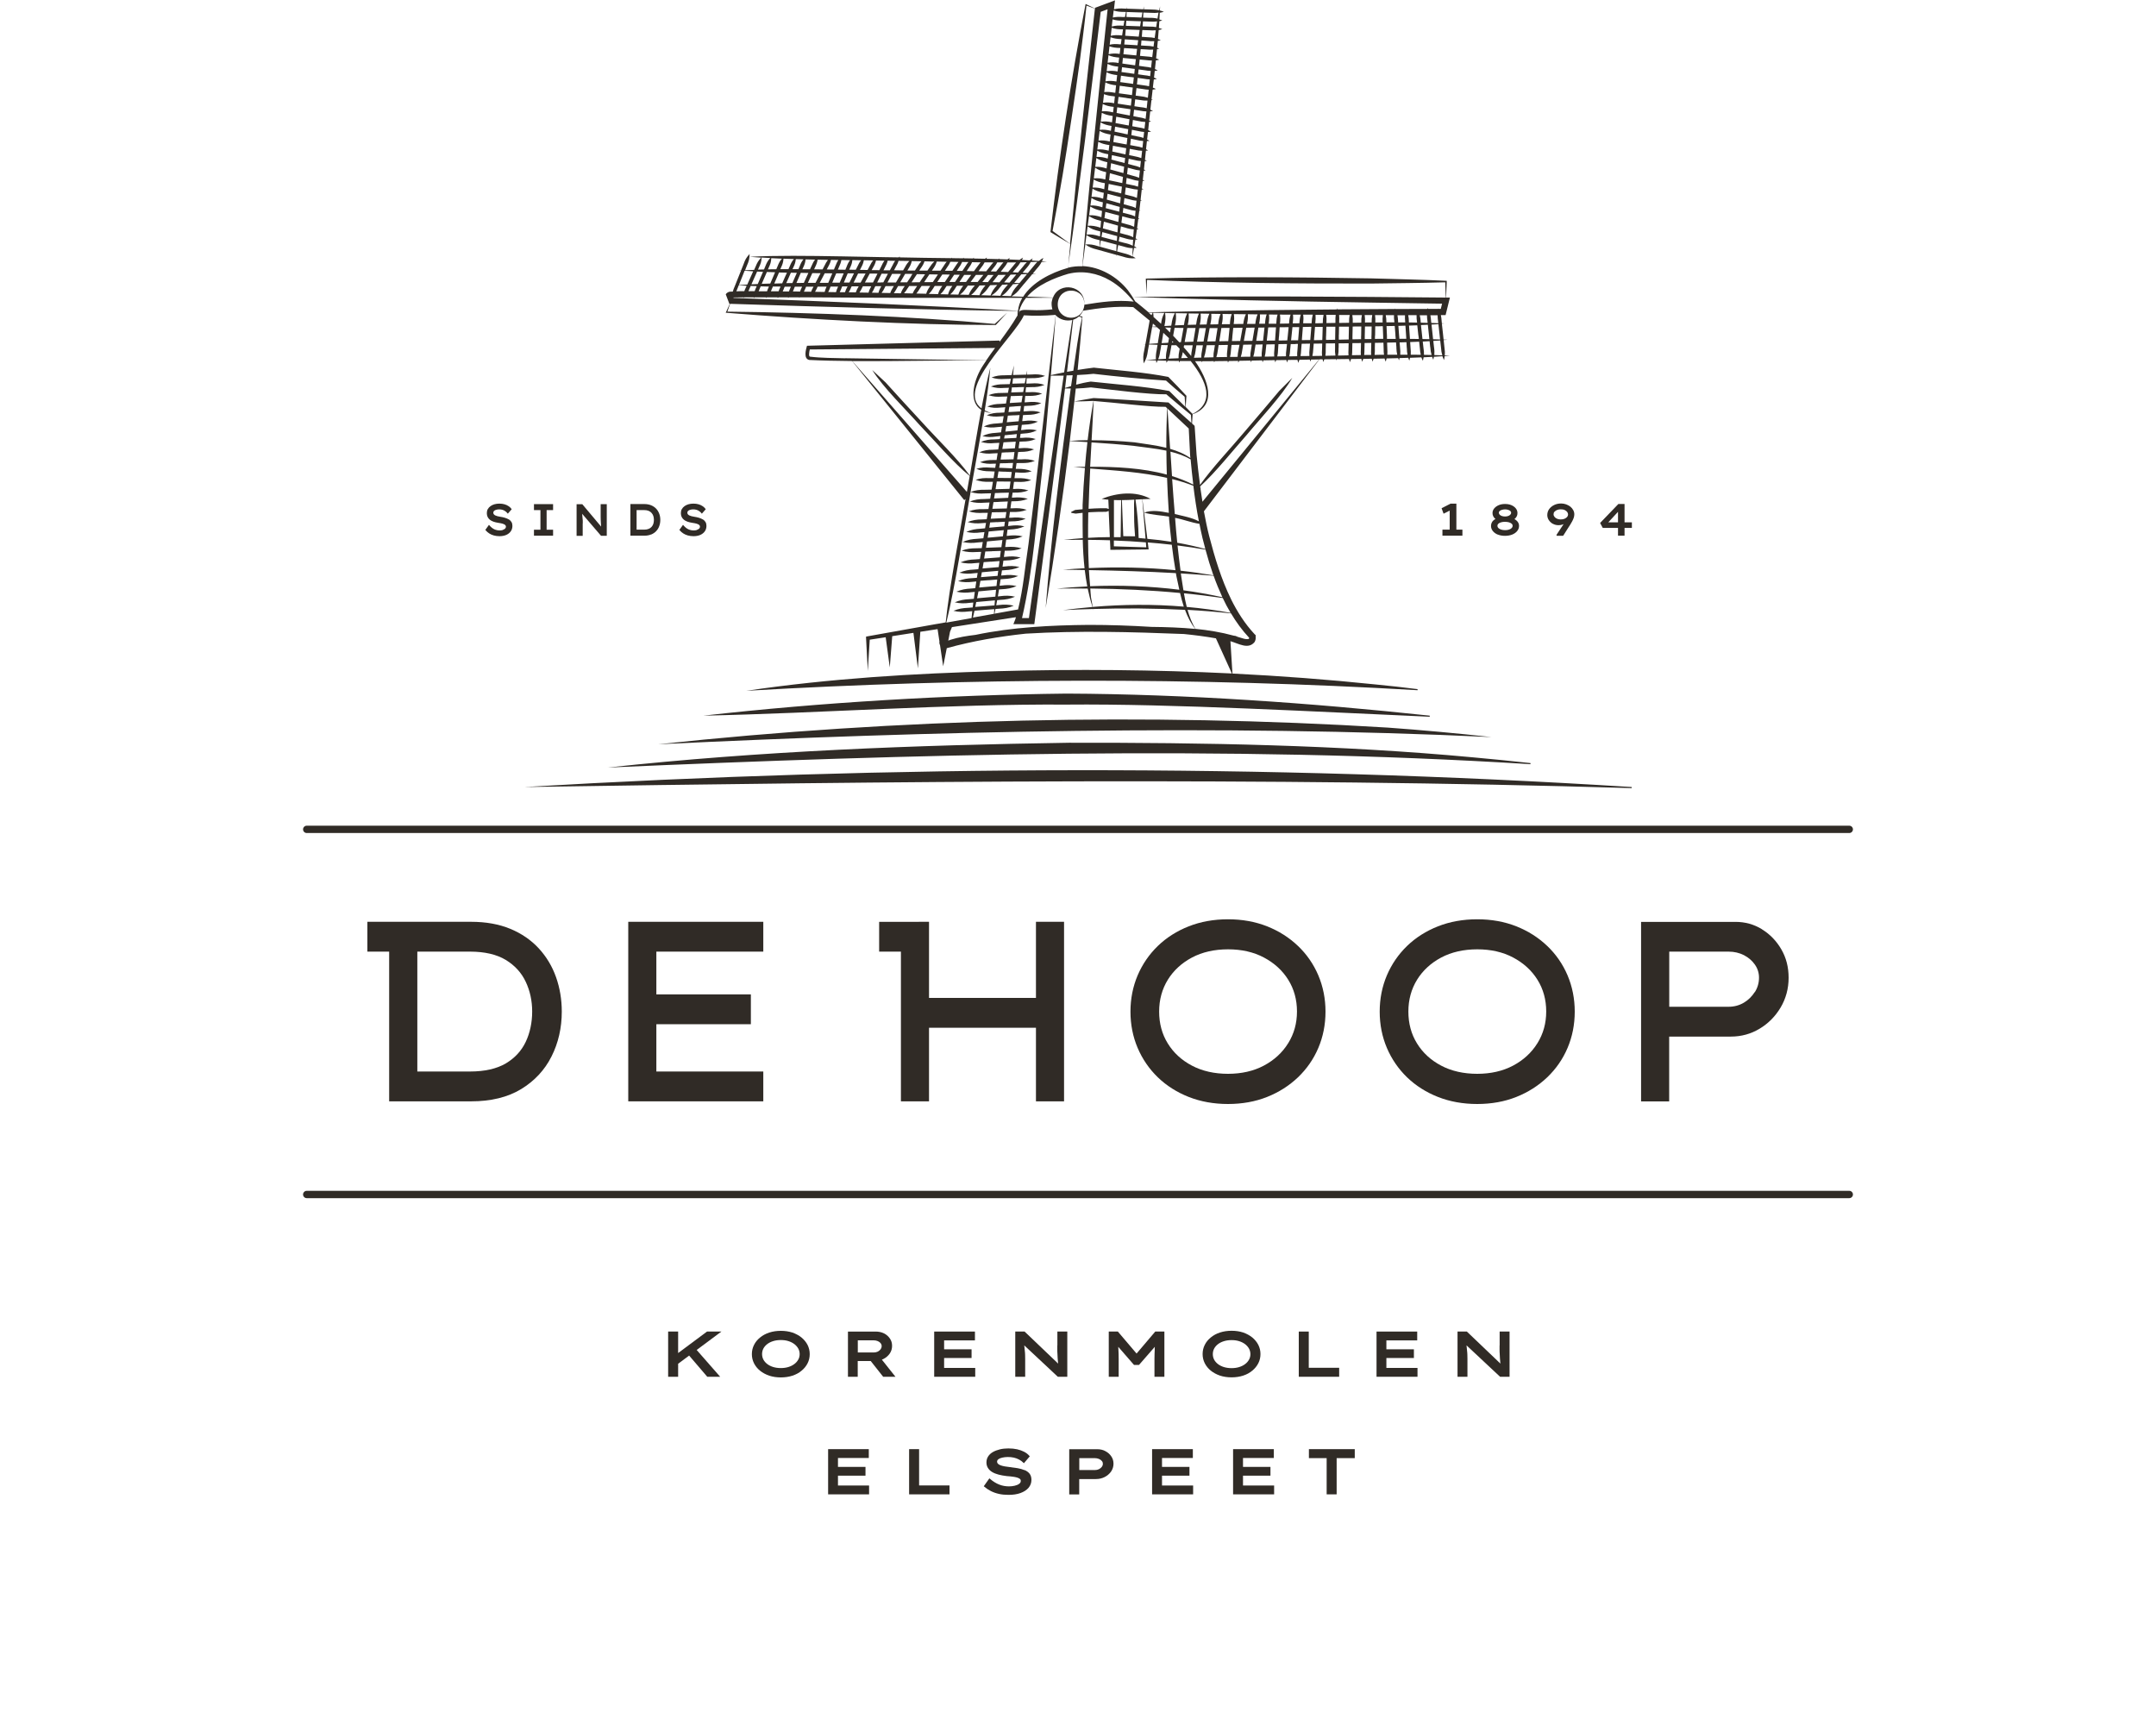 <?xml version="1.0" encoding="UTF-8"?>
<svg id="Opmaak" xmlns="http://www.w3.org/2000/svg" width="300" height="240" version="1.1" viewBox="0 0 300 240">
  <defs>
    <style>
      .cls-1 {
        fill: #302b26;
        stroke-width: 0px;
      }
    </style>
  </defs>
  <polygon class="cls-1" points="98.38 185.26 94.36 188.25 94.36 185.26 92.97 185.26 92.97 191.55 94.36 191.55 94.36 189.74 95.89 188.6 98.38 191.51 98.41 191.55 100.21 191.55 96.94 187.82 100.38 185.26 98.38 185.26"/>
  <path class="cls-1" d="M111.53,186.09c-.36-.29-.79-.52-1.27-.69-.49-.16-1.03-.24-1.61-.24s-1.12.08-1.61.24c-.49.16-.92.39-1.28.69-.36.29-.65.64-.84,1.03-.2.39-.3.82-.3,1.28s.1.88.3,1.28c.2.39.48.74.84,1.03.36.29.79.52,1.28.69.49.16,1.03.24,1.61.24s1.12-.08,1.61-.24.92-.39,1.27-.69c.36-.29.64-.64.84-1.03.2-.39.3-.82.3-1.28s-.1-.88-.3-1.28c-.2-.39-.49-.74-.84-1.03ZM111.08,189.15c-.13.24-.31.45-.54.62-.23.18-.51.32-.83.42-.32.1-.68.15-1.06.15s-.74-.05-1.07-.15c-.32-.1-.6-.24-.83-.42-.23-.18-.41-.39-.53-.62-.12-.23-.18-.49-.18-.76s.06-.53.18-.76c.12-.23.3-.44.53-.62.23-.18.51-.32.83-.42.32-.1.68-.15,1.07-.15s.75.05,1.06.15c.32.1.59.24.83.42.23.18.41.39.54.62.12.23.19.49.19.76s-.06.53-.19.76Z"/>
  <path class="cls-1" d="M122.92,189.08c.36-.18.66-.44.88-.75.22-.32.33-.68.33-1.08s-.1-.73-.31-1.03c-.2-.3-.48-.54-.82-.71-.34-.17-.74-.25-1.18-.25h-3.83v6.29h1.36v-2.19h1.81l1.73,2.19h1.71s-1.89-2.38-1.89-2.38c.07-.03.13-.06.2-.09ZM122.54,187.72c-.1.13-.23.24-.4.33-.17.08-.35.12-.55.12h-2.23v-1.69h2.22c.2,0,.39.04.56.11.17.07.3.17.4.29.09.12.14.24.14.4,0,.16-.05.31-.14.44Z"/>
  <polygon class="cls-1" points="131.37 188.94 135.19 188.94 135.19 187.73 131.37 187.73 131.37 186.49 135.66 186.49 135.66 185.26 129.99 185.26 129.99 191.55 135.7 191.55 135.7 190.32 131.37 190.32 131.37 188.94"/>
  <path class="cls-1" d="M147.12,187.19c0,.19,0,.38,0,.57,0,.2,0,.4.02.6,0,.2.02.41.03.61.01.2.03.41.05.61,0,.05.01.09.02.14l-4.64-4.43-.03-.03h-1.3v6.29h1.38v-2.46c0-.19,0-.38-.01-.57,0-.19-.02-.37-.04-.55-.02-.18-.03-.35-.05-.5-.01-.1-.02-.2-.03-.29l4.64,4.34.03.03h1.32v-6.29h-1.38v1.93Z"/>
  <path class="cls-1" d="M160.68,187.71c-.02.43-.04.89-.04,1.36v2.48h1.38v-6.29h-1.27l-2.6,3.06-2.57-3.02-.03-.04h-1.27v6.29h1.38v-2.48c0-.48-.01-.94-.04-1.36,0-.11-.01-.22-.02-.33l2.19,2.52h.7l2.2-2.52c0,.11-.02.22-.02.33Z"/>
  <path class="cls-1" d="M174.25,190.7c.36-.29.64-.64.84-1.03.2-.39.3-.82.3-1.28s-.1-.88-.3-1.28c-.2-.39-.49-.74-.84-1.03-.36-.29-.79-.52-1.27-.69-.49-.16-1.03-.24-1.61-.24s-1.12.08-1.61.24c-.49.16-.92.39-1.28.69-.36.29-.65.64-.84,1.03-.2.39-.3.82-.3,1.28s.1.88.3,1.28c.2.39.48.74.84,1.03.36.29.79.52,1.28.69.49.16,1.03.24,1.61.24s1.12-.08,1.61-.24.92-.39,1.27-.69ZM171.37,190.35c-.38,0-.74-.05-1.07-.15-.32-.1-.6-.24-.83-.42-.23-.18-.41-.39-.53-.62-.12-.23-.18-.49-.18-.76s.06-.53.18-.76c.12-.23.3-.44.53-.62.23-.18.51-.32.83-.42.32-.1.68-.15,1.07-.15s.75.05,1.06.15c.32.1.59.24.83.42.23.18.41.39.54.62.12.23.19.49.19.76s-.06.53-.19.76c-.13.24-.31.45-.54.62-.23.18-.51.32-.83.42-.32.1-.68.15-1.06.15Z"/>
  <polygon class="cls-1" points="180.72 185.26 180.72 191.55 186.34 191.55 186.34 190.3 182.11 190.3 182.11 185.26 180.72 185.26"/>
  <polygon class="cls-1" points="192.91 188.94 196.74 188.94 196.74 187.73 192.91 187.73 192.91 186.49 197.2 186.49 197.2 185.26 191.54 185.26 191.54 191.55 197.24 191.55 197.24 190.32 192.91 190.32 192.91 188.94"/>
  <path class="cls-1" d="M208.66,187.19c0,.19,0,.38,0,.57,0,.2,0,.4.02.6,0,.2.02.41.03.61.01.2.03.41.05.61,0,.05.01.09.02.14l-4.64-4.43-.03-.03h-1.3v6.29h1.38v-2.46c0-.19,0-.38-.01-.57,0-.19-.02-.37-.04-.55-.02-.18-.03-.35-.05-.5-.01-.1-.02-.2-.03-.29l4.64,4.34.03.03h1.32v-6.29h-1.38v1.93Z"/>
  <polygon class="cls-1" points="116.6 205.31 120.43 205.31 120.43 204.09 116.6 204.09 116.6 202.85 120.89 202.85 120.89 201.62 115.23 201.62 115.23 207.91 120.93 207.91 120.93 206.68 116.6 206.68 116.6 205.31"/>
  <polygon class="cls-1" points="127.89 201.62 126.5 201.62 126.5 207.91 132.12 207.91 132.12 206.67 127.89 206.67 127.89 201.62"/>
  <path class="cls-1" d="M142.55,204.54c-.28-.12-.6-.21-.95-.27-.35-.06-.71-.11-1.07-.15-.26-.03-.5-.06-.72-.1-.22-.04-.42-.09-.58-.15-.16-.06-.28-.13-.37-.22-.08-.08-.12-.17-.12-.28,0-.14.06-.25.17-.34.13-.1.31-.18.55-.23.46-.11,1.08-.12,1.62,0,.26.06.5.15.72.27.22.11.42.26.59.43l.08.08.82-.96-.06-.07c-.19-.22-.43-.41-.72-.56-.29-.15-.62-.27-.98-.35-.36-.08-.77-.12-1.22-.12-.42,0-.82.04-1.18.13-.36.09-.69.21-.97.37-.28.16-.51.37-.66.61-.16.24-.24.53-.24.84,0,.29.07.55.21.77.14.22.33.41.58.56.25.15.55.27.89.36.34.09.73.16,1.15.21.15.01.31.03.49.04.17.02.36.04.54.07.18.03.34.07.49.12.14.05.25.11.33.18.07.06.1.14.1.24,0,.18-.07.31-.22.42-.16.12-.37.21-.63.27-.25.06-.52.09-.79.09-.47,0-.93-.08-1.36-.25s-.86-.43-1.29-.8l-.08-.07-.78,1.1.07.06c.28.24.59.45.93.62.34.17.71.3,1.12.39.4.09.85.13,1.34.13.62,0,1.17-.08,1.64-.25.47-.17.85-.41,1.12-.72.27-.32.41-.69.41-1.12,0-.35-.09-.64-.26-.86-.17-.21-.4-.38-.69-.5Z"/>
  <path class="cls-1" d="M153.8,201.89c-.34-.18-.72-.26-1.13-.26h-3.89v6.29h1.39v-2.14h2.32c.44,0,.85-.09,1.22-.28.37-.19.66-.44.89-.76.22-.32.34-.69.34-1.09,0-.38-.1-.73-.31-1.03-.2-.3-.48-.55-.82-.72ZM153.32,204.08c-.1.13-.24.24-.41.33-.17.08-.36.12-.57.12h-2.16v-1.66h2.16c.2,0,.4.04.57.11.17.07.31.17.41.29.1.11.14.24.14.38,0,.16-.05.3-.15.43Z"/>
  <polygon class="cls-1" points="161.69 205.31 165.51 205.31 165.51 204.09 161.69 204.09 161.69 202.85 165.98 202.85 165.98 201.62 160.31 201.62 160.31 207.91 166.02 207.91 166.02 206.68 161.69 206.68 161.69 205.31"/>
  <polygon class="cls-1" points="172.96 205.31 176.78 205.31 176.78 204.09 172.96 204.09 172.96 202.85 177.25 202.85 177.25 201.62 171.58 201.62 171.58 207.91 177.29 207.91 177.29 206.68 172.96 206.68 172.96 205.31"/>
  <polygon class="cls-1" points="182.13 202.87 184.6 202.87 184.6 207.91 185.99 207.91 185.99 202.87 188.51 202.87 188.51 201.62 182.13 201.62 182.13 202.87"/>
  <path class="cls-1" d="M65.55,153.23c2.76,0,5.1-.57,6.96-1.7,1.86-1.13,3.28-2.65,4.23-4.54.95-1.88,1.43-3.98,1.43-6.25,0-1.68-.27-3.29-.8-4.79-.53-1.5-1.34-2.85-2.4-4-1.06-1.15-2.39-2.07-3.96-2.72-1.57-.65-3.4-.98-5.46-.98h-14.43v4.15h3.03v20.83h11.4ZM58.07,132.4h7.33c2.04,0,3.71.39,4.97,1.15,1.25.76,2.19,1.78,2.78,3.04.6,1.27.9,2.66.9,4.15s-.3,2.96-.9,4.22c-.59,1.25-1.53,2.26-2.78,3-1.26.74-2.93,1.12-4.97,1.12h-7.33v-16.68Z"/>
  <polygon class="cls-1" points="106.21 132.4 106.21 128.25 87.42 128.25 87.42 153.23 106.21 153.23 106.21 149.08 91.33 149.08 91.33 142.5 104.48 142.5 104.48 138.35 91.33 138.35 91.33 132.4 106.21 132.4"/>
  <polygon class="cls-1" points="148.06 153.23 148.06 128.25 144.15 128.25 144.15 138.84 129.27 138.84 129.27 128.25 122.33 128.26 122.33 132.4 125.36 132.4 125.36 153.23 129.27 153.23 129.27 142.99 144.15 142.99 144.15 153.23 148.06 153.23"/>
  <path class="cls-1" d="M176.31,128.88c-1.64-.65-3.47-.98-5.44-.98s-3.81.33-5.46.98c-1.65.65-3.1,1.57-4.3,2.73-1.2,1.16-2.15,2.54-2.81,4.09-.66,1.55-1,3.25-1,5.05s.34,3.5,1,5.05c.66,1.55,1.61,2.93,2.81,4.09s2.65,2.08,4.3,2.73c1.65.65,3.48.98,5.46.98s3.81-.33,5.44-.98c1.64-.65,3.08-1.57,4.3-2.73,1.21-1.16,2.17-2.53,2.83-4.09.66-1.55,1-3.25,1-5.05s-.34-3.49-1-5.05c-.66-1.55-1.61-2.93-2.83-4.09-1.21-1.16-2.66-2.08-4.3-2.73ZM179.24,145.15c-.81,1.31-1.95,2.35-3.38,3.11-1.43.76-3.11,1.14-4.99,1.14s-3.59-.38-5.02-1.14c-1.43-.75-2.56-1.79-3.36-3.09-.8-1.29-1.2-2.78-1.2-4.43s.41-3.13,1.21-4.43c.8-1.29,1.93-2.33,3.36-3.09,1.44-.76,3.13-1.14,5.02-1.14s3.56.38,4.99,1.14c1.43.76,2.57,1.79,3.38,3.09.81,1.29,1.22,2.78,1.22,4.42s-.41,3.1-1.22,4.41Z"/>
  <path class="cls-1" d="M210.99,128.88c-1.64-.65-3.47-.98-5.44-.98s-3.81.33-5.46.98c-1.65.65-3.1,1.57-4.3,2.73-1.2,1.16-2.15,2.54-2.81,4.09-.66,1.55-1,3.25-1,5.05s.34,3.5,1,5.05c.66,1.55,1.61,2.93,2.81,4.09s2.65,2.08,4.3,2.73c1.65.65,3.48.98,5.46.98s3.81-.33,5.44-.98c1.64-.65,3.08-1.57,4.3-2.73,1.21-1.16,2.17-2.53,2.83-4.09.66-1.55,1-3.25,1-5.05s-.34-3.49-1-5.05c-.66-1.55-1.61-2.93-2.83-4.09-1.21-1.16-2.66-2.08-4.3-2.73ZM213.92,145.15c-.81,1.31-1.95,2.35-3.38,3.11-1.43.76-3.11,1.14-4.99,1.14s-3.59-.38-5.02-1.14c-1.43-.75-2.56-1.79-3.36-3.09-.8-1.29-1.2-2.78-1.2-4.43s.41-3.13,1.21-4.43c.8-1.29,1.93-2.33,3.36-3.09,1.44-.76,3.13-1.14,5.02-1.14s3.56.38,4.99,1.14c1.43.76,2.57,1.79,3.38,3.09.81,1.29,1.22,2.78,1.22,4.42s-.41,3.1-1.22,4.41Z"/>
  <path class="cls-1" d="M245.18,129.29c-1.12-.69-2.36-1.03-3.7-1.03h-13.13v24.98h3.91v-9.02h8.59c1.45,0,2.79-.37,4-1.1,1.21-.73,2.19-1.72,2.92-2.95.73-1.23,1.11-2.63,1.11-4.13s-.34-2.79-1.01-3.95c-.67-1.16-1.57-2.1-2.68-2.78ZM244.17,138.02c-.39.61-.9,1.12-1.53,1.49-.63.37-1.34.56-2.1.56h-8.27v-7.67h8.27c.77,0,1.49.17,2.12.49.63.33,1.15.77,1.53,1.32.38.54.57,1.15.57,1.81,0,.72-.19,1.39-.57,2Z"/>
  <path class="cls-1" d="M198.94,99.72s0-.15,0-.15c-16.53-1.77-33.91-3-50.54-3.07-16.61.19-34.01,1.21-50.53,3.07,16.46-.34,33.78-1.64,50.54-1.54,14.74-.14,35.58,1.04,50.53,1.69Z"/>
  <path class="cls-1" d="M207.54,102.55c-4.81-.53-9.63-.97-14.46-1.32-33.8-2.07-67.82-1.29-101.49,2.32,38.14-1.83,77.79-2.79,115.95-1Z"/>
  <path class="cls-1" d="M212.96,106.32v-.15c-2.65-.29-5.32-.56-7.99-.8-18.58-1.73-37.55-2.06-56.22-2.03-21.43.33-42.87,1.13-64.19,3.45,42.38-1.85,85.74-3.13,128.4-.47Z"/>
  <path class="cls-1" d="M227.05,109.65s0-.15,0-.15c-51-3.21-103.05-3.03-154.1,0,50.97-.78,102.84-1.38,154.09.15Z"/>
  <path class="cls-1" d="M69.97,73.74c-.14.04-.28.06-.44.06-.27,0-.52-.06-.75-.16-.23-.11-.47-.3-.7-.57l-.04-.05-.51.71.03.03c.15.18.33.34.52.46.19.12.41.22.64.28.24.06.5.1.77.1.36,0,.68-.06.94-.17.27-.12.48-.28.64-.5.15-.21.23-.47.23-.76,0-.21-.04-.39-.13-.54-.09-.14-.21-.27-.37-.36-.16-.09-.34-.17-.54-.23-.2-.06-.42-.11-.64-.14-.14-.02-.28-.05-.4-.08-.12-.03-.23-.07-.31-.11-.08-.04-.15-.1-.2-.16-.04-.06-.07-.13-.07-.21,0-.1.03-.18.1-.25.07-.07.17-.13.29-.16.13-.04.27-.06.44-.06.15,0,.3.02.44.06.14.04.27.1.39.19.12.08.23.18.32.3l.04.05.54-.62-.02-.03c-.11-.16-.25-.29-.42-.4-.16-.11-.35-.2-.57-.26-.21-.06-.45-.09-.71-.09-.25,0-.47.03-.68.09-.21.06-.4.15-.55.26-.16.11-.29.26-.38.42s-.13.35-.13.56.04.37.11.52c.07.15.18.28.31.39.14.11.3.2.5.27.19.07.42.12.66.16.1.02.21.03.31.05.11.02.21.04.3.07.09.03.18.06.25.1.07.04.12.09.16.14.04.05.06.11.06.18,0,.11-.04.2-.12.27-.09.08-.2.14-.33.18Z"/>
  <polygon class="cls-1" points="76.96 73.7 76.06 73.7 76.06 70.97 76.96 70.97 76.96 70.14 74.3 70.14 74.3 70.97 75.2 70.97 75.2 73.7 74.3 73.7 74.3 74.53 76.96 74.53 76.96 73.7"/>
  <path class="cls-1" d="M81.09,72.82c0-.1,0-.2,0-.3s0-.21-.02-.31c0-.1-.02-.21-.03-.33,0-.11-.02-.23-.03-.35,0-.01,0-.02,0-.04l2.6,3.03.02.02h.8v-4.4h-.85v1.34c0,.15,0,.3,0,.45,0,.15,0,.29.01.43,0,.14.01.29.02.43,0,.14.02.28.03.41,0,.02,0,.04,0,.06l-2.6-3.09v-.02h-.81v4.4h.85v-1.71Z"/>
  <path class="cls-1" d="M90.6,74.37c.27-.11.51-.27.7-.47.19-.2.34-.43.43-.7.1-.26.15-.56.15-.87s-.05-.6-.15-.86c-.1-.26-.24-.5-.43-.7-.19-.2-.43-.36-.7-.47-.27-.11-.59-.17-.93-.17h-1.95v4.4h1.95c.35,0,.66-.06.93-.17ZM88.58,73.69v-2.72h1.06c.23,0,.43.03.6.1.17.07.31.16.42.29.11.12.2.27.25.43.05.16.08.35.08.54s-.03.38-.08.55c-.05.16-.14.31-.25.43-.11.12-.25.22-.42.28-.17.07-.37.1-.6.1h-1.06Z"/>
  <path class="cls-1" d="M96.97,73.74c-.14.04-.28.06-.44.06-.27,0-.52-.06-.75-.16-.23-.11-.47-.3-.7-.57l-.04-.05-.51.71.03.03c.15.18.33.34.52.46.19.12.41.22.64.28.24.06.5.1.77.1.36,0,.68-.06.94-.17.27-.12.48-.28.64-.5.15-.21.23-.47.23-.76,0-.21-.04-.39-.13-.54-.09-.14-.21-.27-.37-.36-.16-.09-.34-.17-.54-.23-.2-.06-.42-.11-.64-.14-.14-.02-.28-.05-.4-.08-.12-.03-.23-.07-.31-.11-.08-.04-.15-.1-.2-.16-.04-.06-.07-.13-.07-.21,0-.1.03-.18.1-.25.07-.07.17-.13.29-.16.13-.04.27-.06.44-.06.15,0,.3.02.44.06.14.04.27.1.39.19.12.08.23.18.32.3l.04.05.54-.62-.02-.03c-.11-.16-.25-.29-.42-.4-.16-.11-.35-.2-.57-.26-.21-.06-.45-.09-.71-.09-.25,0-.47.03-.68.09-.21.06-.4.15-.55.26-.16.11-.29.26-.38.42s-.13.35-.13.56.04.37.11.52c.07.15.18.28.31.39.14.11.3.2.5.27.19.07.42.12.66.16.1.02.21.03.31.05.11.02.21.04.3.07.09.03.18.06.25.1.07.04.12.09.16.14.04.05.06.11.06.18,0,.11-.04.2-.12.27-.09.08-.2.14-.33.18Z"/>
  <polygon class="cls-1" points="200.59 70.71 200.87 71.47 201.72 71.04 201.72 73.69 200.71 73.69 200.71 74.53 203.49 74.53 203.49 73.69 202.65 73.69 202.65 70.07 201.84 70.07 200.63 70.69 200.59 70.71"/>
  <path class="cls-1" d="M208.41,74.37c.29.12.63.18,1,.18s.72-.06,1.02-.18c.29-.12.53-.29.69-.5.17-.21.25-.45.25-.71,0-.14-.03-.27-.08-.38-.05-.12-.13-.22-.22-.31-.09-.09-.2-.17-.32-.24,0,0-.02,0-.02-.01.05-.04.11-.09.16-.15.08-.09.14-.19.19-.3.05-.12.07-.25.07-.4,0-.24-.08-.45-.23-.64-.15-.19-.36-.34-.62-.45-.26-.11-.55-.16-.88-.16s-.61.05-.87.16c-.26.11-.47.26-.63.45-.16.19-.24.41-.24.64,0,.14.02.27.07.38.04.11.1.21.18.3.05.06.1.11.16.16-.1.05-.2.12-.28.19-.1.09-.18.19-.24.32-.06.13-.1.28-.1.45,0,.26.08.49.25.71.17.21.4.38.69.5ZM208.66,71.11c.07-.07.17-.13.31-.17.13-.04.28-.07.45-.07s.32.02.45.07c.13.04.23.1.3.17.07.07.1.14.1.22,0,.1-.03.19-.11.27-.07.08-.18.15-.3.19-.13.05-.28.07-.44.07s-.31-.02-.45-.07c-.13-.05-.23-.11-.3-.19-.07-.08-.11-.17-.11-.27,0-.08.03-.16.1-.22ZM208.49,72.87c.09-.09.22-.16.38-.2.16-.05.34-.07.55-.07s.39.03.55.07c.16.05.29.12.38.2.09.08.13.18.13.29s-.04.21-.13.3c-.09.09-.21.17-.37.22-.16.06-.35.08-.56.08s-.39-.03-.55-.08c-.16-.05-.29-.13-.38-.22-.09-.09-.13-.19-.13-.3s.04-.21.13-.29Z"/>
  <path class="cls-1" d="M216.07,72.87c.23.13.5.2.79.2.18,0,.34-.02.5-.07.07-.02.14-.05.21-.08l-.98,1.48-.02.02.05.12h.89l.69-1.09c.09-.14.19-.28.28-.43.1-.16.19-.32.28-.48.09-.17.16-.33.22-.5.05-.16.08-.32.08-.48,0-.21-.05-.41-.15-.59-.1-.18-.23-.34-.4-.48-.17-.13-.37-.24-.59-.32-.22-.08-.46-.12-.7-.12-.35,0-.67.07-.96.21-.29.14-.52.33-.7.57-.17.24-.26.52-.26.83,0,.25.07.48.21.7.14.21.33.39.56.52ZM216.31,71.2c.09-.11.21-.19.36-.25.15-.06.31-.09.49-.09.22,0,.41.03.56.1.15.07.27.16.35.27.08.11.12.23.12.35,0,.12-.04.22-.12.33-.08.1-.2.19-.36.26-.16.07-.35.1-.57.1-.19,0-.36-.04-.51-.11-.15-.07-.26-.16-.34-.27-.08-.1-.12-.21-.12-.32,0-.15.04-.28.13-.38Z"/>
  <path class="cls-1" d="M225.14,73.45v1.08h.91v-1.08h1.02v-.78h-1.02v-2.55h-.86l-2.54,2.64.37.69h2.12ZM225.14,71.21v1.46h-1.35l1.35-1.46Z"/>
  <path class="cls-1" d="M42.68,115.9h214.64c.28,0,.51-.23.51-.51s-.23-.51-.51-.51H42.68c-.28,0-.51.23-.51.51s.23.51.51.51Z"/>
  <path class="cls-1" d="M257.32,165.68H42.68c-.28,0-.51.23-.51.51s.23.51.51.51h214.64c.28,0,.51-.23.51-.51s-.23-.51-.51-.51Z"/>
  <path class="cls-1" d="M101.55,42.27c-.21.44-.52,1.14-.52,1.14l-.05.1s.12.01.12.01c12.05.97,25.39,1.68,37.46,1.7l1.59-1.72s-1.74,1.57-1.74,1.57c-11.56-1.06-25.28-1.58-37.2-1.71l.38-1.09c13.34.44,26.68.82,40.02.99-.02.21-.03.42-.03.63-.73,1.27-1.61,2.47-2.5,3.68,0-.11,0-.19,0-.19l-26.6.72h-.19c-.16.56-.51,1.81.31,1.98,1.76.09,3.8.13,5.97.15l15.6,19.35.19-.16c-.82,4.89-2.25,12.18-2.77,17.17l-1.22.22h-.03s0,0,0,0l-9.61,1.72-.22.04v.21s.24,4.58.24,4.58l.27-4.36,2.22-.34.57,4.2.34-4.35,2.95-.46.62,4.94.34-5.09,2.4-.37.26,1.72c-.03.18,0,.35.08.51l.44,2.94.5-2.52c3.59-1,7.28-1.62,10.99-2.02,7.31-.44,14.68-.24,22.01.05,1.49.15,2.97.34,4.45.6l2.22,4.89c-10.84-.53-21.71-.62-32.56-.32-11.65.3-23.48,1.02-35,2.73,30.72-1.8,62.39-1.91,93.4-.08,0,0,0-.15,0-.15-1.94-.24-3.87-.47-5.82-.65-6.63-.69-13.28-1.19-19.94-1.52l-.28-4.5c1.15.33,2.51,1.21,3.38.09.19-.36.13-.62.13-.93,0,0-.16-.15-.16-.15-1.34-1.44-2.39-3.09-3.27-4.86.02,0,.03,0,.05,0-.02,0-.04,0-.05-.01-1.36-2.77-2.27-5.81-3.03-8.74-.29-1.12-.52-2.29-.74-3.47l16.08-21.15c.14,0,.28,0,.43,0,.03.12.06.24.11.38.05-.14.09-.26.13-.38.54,0,1.09-.01,1.64-.02.02.06.03.11.05.18.02-.06.04-.12.06-.18.56,0,1.12-.01,1.69-.02.03.14.08.28.13.44.06-.16.11-.3.15-.44.48,0,.96-.01,1.44-.02.03.13.07.26.12.41.06-.15.1-.28.14-.41.39,0,.79-.01,1.18-.02.03.13.07.26.12.41.06-.15.1-.28.14-.41.51,0,1.02-.02,1.53-.03.04.14.09.29.16.44.05-.16.09-.31.12-.45.54-.01,1.08-.02,1.61-.04.04.1.07.2.12.3.03-.11.05-.21.07-.31.41-.01.81-.02,1.21-.04.04.13.09.25.15.4.04-.14.07-.27.1-.4.53-.02,1.06-.04,1.58-.06.06.15.12.31.21.48.04-.18.07-.34.1-.49.4-.02.8-.04,1.18-.06.05.13.11.26.17.4.04-.15.06-.28.08-.41.4-.02.8-.05,1.18-.08.06.17.13.34.22.54.05-.21.08-.39.1-.56.25-.02.5-.04.74-.06-.24-.01-.49-.02-.73-.04.04-.37.02-.72-.05-1.17l-.1-.96c.18-.01.37-.03.55-.04-.18-.01-.37-.02-.56-.03l-.08-.77s-.1-.92-.16-1.44c.12,0,.25-.02.37-.03-.12,0-.25-.01-.37-.02-.02-.18-.03-.3-.03-.3-.02-.31-.05-.58-.11-.84.11,0,.22,0,.33,0,0,0,.33,0,.33,0,.03-.21.43-1.65.47-1.91,0,0,.13-.53.13-.53,0,0-.51,0-.53,0l.09-2.23v-.1c-3.5-.17-7.01-.23-10.52-.34-9.67-.17-21.64-.25-31.26.03h-.09s0,.09,0,.09l.09,2.11.08-2.02c9.61.43,21.51.53,31.17.51,3.44-.05,6.88-.07,10.32-.17l.08,2.12c-13.67-.13-29.96-.24-43.64-.08,9.72.34,23.01.63,32.74.77l10.38.16c-.08.32-.12.5-.18.73-.1,0-.2,0-.29,0-.01-.03-.02-.05-.04-.08,0,.03,0,.05-.02.08-.47,0-.94,0-1.41,0-.02-.05-.04-.09-.06-.14-.01.05-.02.09-.03.14-.99,0-1.98,0-2.99.01,0-.01,0-.02-.01-.03,0,.01,0,.02,0,.03-.49,0-.99,0-1.49,0-.01-.03-.02-.05-.03-.08,0,.03-.01.06-.02.08-2.63.01-5.28.03-7.96.05-.02-.05-.03-.09-.04-.14-.02.05-.03.1-.05.15-1.05,0-2.09.02-3.14.03,0,0,0,0,0-.01,0,0,0,0,0,.01-4.29.04-8.6.09-12.85.16,0,0,0-.01,0-.02,0,0,0,.01-.01.02-.52,0-1.03.02-1.55.03,0-.02,0-.03,0-.05,0,.02-.02.03-.02.05-.48,0-.97.02-1.45.03,0-.02,0-.04,0-.06-.01.02-.02.04-.03.06-.54,0-1.08.02-1.62.03,0-.01,0-.02,0-.03,0,.01,0,.02-.02.03-.59.01-1.17.02-1.75.04,0-.01,0-.02,0-.04,0,.01-.01.02-.02.04-.49.01-.97.02-1.46.03,0-.02,0-.03,0-.05-.01.02-.02.03-.03.05-.54.01-1.09.02-1.62.04,0-.01,0-.02,0-.03,0,.01-.01.02-.02.03-.21,0-.42,0-.63.01-.6-.51-1.21-1.01-1.83-1.5,0,0-.02,0-.02,0-.31-.54-.64-1.06-1.02-1.56-1.53-1.92-3.87-3.26-6.33-3.37.14-1,.27-2.01.4-3.01.55.39.99.55,1.65.71l1.76.49s.46.13.9.25c0,.07,0,.14,0,.2.01-.06.02-.13.04-.2.42.12.83.23.83.23.68.22,1.11.29,1.83.24-.15-.11-.3-.2-.44-.28.07-.37.14-.76.21-1.16.12,0,.23,0,.37-.02-.12-.08-.22-.14-.33-.21.05-.3.1-.62.15-.93.1,0,.19,0,.3,0-.1-.07-.18-.12-.27-.17.06-.41.12-.83.18-1.26.08,0,.15,0,.23,0-.08-.05-.14-.09-.21-.14.06-.43.12-.86.17-1.31.06,0,.11,0,.18,0-.06-.04-.11-.07-.17-.1.04-.34.09-.69.13-1.04.05,0,.1,0,.16,0-.05-.04-.1-.06-.14-.09.05-.43.1-.86.15-1.3.06,0,.12,0,.18,0-.06-.04-.11-.07-.17-.11.06-.48.11-.96.16-1.44.08,0,.16-.01.25-.02-.08-.05-.16-.09-.23-.13.04-.35.08-.69.11-1.04.09,0,.17,0,.26,0-.09-.06-.16-.11-.24-.16.05-.43.09-.86.14-1.28.08,0,.16,0,.25-.01-.08-.06-.16-.1-.23-.15.04-.4.08-.79.12-1.17.09,0,.18-.01.28-.02-.09-.06-.17-.1-.26-.15.05-.43.09-.85.13-1.27.1-.01.21-.02.32-.04-.11-.06-.2-.11-.3-.16.04-.39.08-.77.12-1.14.12,0,.23-.02.37-.03-.12-.07-.23-.13-.34-.19.04-.36.08-.71.12-1.04.14-.01.28-.03.44-.05-.15-.09-.28-.16-.41-.22.04-.37.08-.76.12-1.15.1,0,.19-.02.29-.03-.1-.06-.18-.1-.27-.14.05-.42.09-.84.14-1.28.13-.02.25-.03.39-.06-.13-.07-.25-.12-.37-.18.05-.43.1-.87.15-1.32.06-.01.12-.02.19-.03-.06-.03-.12-.05-.18-.08.05-.45.1-.9.16-1.36.14-.02.3-.04.46-.08-.15-.08-.29-.15-.43-.2.04-.38.09-.75.13-1.13.14-.02.28-.04.43-.07-.14-.08-.27-.14-.4-.19.03-.31.07-.62.1-.93.14-.02.27-.04.43-.07-.14-.07-.27-.13-.4-.19.04-.41.09-.81.13-1.21.15-.02.3-.05.47-.1-.16-.07-.3-.13-.44-.18.04-.43.09-.86.13-1.28.1-.02.21-.05.32-.08-.11-.05-.2-.08-.3-.11.03-.32.06-.64.09-.96.13-.03.27-.06.42-.1-.14-.06-.27-.11-.4-.15.04-.42.07-.84.1-1.25.16-.03.32-.08.51-.13-.17-.07-.33-.12-.48-.17.02-.32.04-.63.06-.93.13-.03.27-.07.42-.11-.15-.06-.28-.1-.41-.14.02-.32.03-.63.05-.93.18-.03.36-.08.57-.14-.2-.08-.38-.14-.55-.18,0-.2.01-.4.02-.58-.04.18-.07.38-.11.56-.37-.09-.71-.12-1.17-.12l-.98-.03c0-.14.01-.28.01-.41-.03.13-.05.28-.08.41l-.78-.03s-.95-.03-1.48-.05c0-.08,0-.18.01-.26-.02.08-.03.17-.05.26-.18,0-.31-.01-.31-.01-.56-.04-.98-.03-1.47.09.05-.41.09-.83.14-1.24-.43.16-2.06.78-2.51.94l-.25.09s0,.06-.01.11l-1.22-.59-.1-.05s-.02.12-.02.12c-1.97,10.11-3.68,21.31-4.86,31.53v.1c.9.55,1.82,1.11,2.75,1.64-.1,1.11-.21,2.23-.31,3.34-.05.01-.1.01-.14.03-2.2.63-4.85,1.96-6.11,3.98-.53-.02-1.08-.04-1.62-.05.54-.32.85-.62,1.24-1.13l.52-.63s.06,0,.09,0c-.02,0-.05,0-.08,0l.6-.71s.25-.29.51-.61c.19-.01.39-.02.58-.03-.17-.01-.35-.03-.52-.04.28-.34.56-.68.56-.68.31-.34.52-.62.69-.96.25-.01.5-.02.75-.04-.22-.02-.46-.04-.7-.06.07-.14.13-.29.19-.47-.25.15-.45.28-.62.43-.32-.02-.65-.04-.98-.06.04-.1.08-.19.12-.3-.17.1-.31.19-.44.28-.34-.02-.69-.04-1.05-.06.05-.1.09-.21.14-.33-.19.11-.34.21-.48.32-.48-.02-.96-.04-1.45-.06.03-.07.05-.14.08-.22-.12.07-.21.14-.31.21-.39-.01-.78-.03-1.17-.04.01-.04.03-.06.04-.1-.06.03-.1.07-.15.1-.54-.02-1.09-.03-1.64-.04.02-.06.04-.12.06-.19-.1.06-.18.12-.26.18-.52-.01-1.05-.02-1.57-.03,0-.04.02-.07.03-.12-.06.04-.1.08-.15.11-.43,0-.85-.01-1.28-.02,0-.03.02-.06.02-.09-.05.03-.08.06-.12.09-.52,0-1.04-.01-1.56-.02,0-.03.02-.05.02-.08-.04.03-.07.06-.11.08-2.57-.03-5.05-.06-7.17-.11,0-.05.01-.08.02-.13-.06.05-.1.09-.14.13-.01,0-.03,0-.04,0-.45,0-.91-.01-1.4-.02,0-.01,0-.03,0-.04-.02.01-.03.03-.04.04-1.95-.03-4.15-.08-6.42-.12,0-.01,0-.02,0-.03-.01.01-.02.02-.03.03-4.51-.08-9.28-.14-12.8.06.51.04,1.04.08,1.6.12-.39.39-.56.68-.78,1.23l-.21.47c-.43.01-.85.03-1.26.05.13-.33.25-.63.25-.63.27-.61.37-.96.38-1.63-.46.49-.63.81-.85,1.44l-.34.85c-.09,0-.18,0-.27.01.08,0,.17.01.26.02l-.26.65-.61,1.53c-.12.27-.21.5-.27.73-.12,0-.25,0-.36.01-.19,0-.49.14-.62.37.12.32.38,1.03.51,1.34.03,0,.07,0,.1,0ZM200.51,48.35c.03.43.08.76.18,1.09-.36-.01-.73-.03-1.11-.04.03-.37.02-.72-.05-1.16l-.09-.81c.32-.02.65-.04.96-.06.05.47.11.98.11.98ZM200.31,46.55s.03.32.07.68c-.32-.01-.64-.02-.97-.03l-.08-.75s-.08-.76-.14-1.29c.33-.02.65-.04.96-.06l.16,1.46ZM200.04,43.86c0,.28.02.56.07.89l.02.22c-.32-.02-.64-.03-.97-.04-.02-.17-.03-.28-.03-.28-.02-.3-.05-.55-.1-.79.33,0,.67,0,1,0ZM199.02,48.3c.03.43.08.76.18,1.09-.35,0-.7-.02-1.06-.02.01-.3-.01-.61-.07-.97l-.1-.88c.32-.02.64-.03.95-.05.05.43.09.83.09.83ZM198.68,45.19l.14,1.32s.03.32.07.68c-.32,0-.63-.02-.96-.02l-.06-.57s-.09-.84-.15-1.37c.32-.01.64-.03.95-.05ZM198.56,43.86c0,.27.02.53.07.85l.02.21c-.31,0-.64-.02-.96-.03,0-.05,0-.09,0-.09-.02-.36-.06-.65-.14-.94.34,0,.67,0,1.01,0ZM197.57,48.45c.02.35.06.64.13.91-.46,0-.92-.01-1.4-.01.02-.3.01-.6-.03-.96l-.05-.8c.42-.01.84-.03,1.25-.05.05.45.1.92.1.92ZM197.37,46.66s.02.22.06.5c-.41,0-.82-.01-1.24-.01l-.04-.56s-.05-.76-.09-1.29c.39-.01.77-.03,1.15-.04l.15,1.4ZM197.11,43.86c-.01.32.01.63.07,1v.02c-.37,0-.75-.01-1.14-.02,0-.05,0-.08,0-.08,0-.35-.03-.64-.09-.93.39,0,.77,0,1.16,0ZM195.76,48.42c0,.36.03.64.09.93-.33,0-.67,0-1.01,0,.03-.32.01-.63-.03-1.01l-.06-.7c.32,0,.64-.02.95-.03.03.42.05.82.05.82ZM195.65,46.62s.02.23.03.52c-.32,0-.64,0-.96,0l-.05-.61s-.05-.67-.09-1.19c.33,0,.66-.02.98-.03l.09,1.31ZM195.5,43.86c-.02.3-.01.6.03.96v.04c-.33,0-.66,0-.99,0,0-.07,0-.12,0-.12-.01-.33-.04-.61-.09-.88.35,0,.71,0,1.06,0ZM194.3,48.37c.01.38.05.68.12.98-.46,0-.91,0-1.38,0,.02-.26.02-.52,0-.83l-.03-.85c.42,0,.83-.02,1.24-.03.03.39.06.73.06.73ZM194.16,46.58s.02.25.05.57c-.4,0-.81,0-1.22,0v-.43s-.04-.81-.06-1.35c.38,0,.76-.01,1.14-.02l.1,1.22ZM193.97,43.85c-.02.29,0,.58.05.92v.08c-.36,0-.73,0-1.11,0,0-.37-.02-.69-.09-1,.38,0,.77,0,1.15,0ZM192.42,43.85c-.05.32-.05.64-.03,1.01-.34,0-.68,0-1.02,0,.02-.38.01-.7-.04-1.02.36,0,.73,0,1.09,0ZM191.34,46.73s.01-.79.02-1.33c.35,0,.7,0,1.05-.02l.05,1.35s0,.18.01.41c-.38,0-.76,0-1.15.01v-.44ZM191.3,48.53l.02-.83c.39,0,.79-.01,1.18-.02.01.44.03.86.03.86,0,.31.01.57.05.82-.43,0-.87,0-1.31.02.03-.26.04-.52.04-.84ZM190.83,46.72s0,.28,0,.45c-.31,0-.62,0-.93.01v-.43s.02-.8.03-1.33c.31,0,.62,0,.93,0l-.02,1.31ZM190.94,43.84c-.06.32-.08.64-.08,1.02-.31,0-.62,0-.93.01.02-.39.01-.71-.04-1.04.35,0,.7,0,1.05,0ZM189.86,48.55l.02-.83c.31,0,.62,0,.93-.01,0,.4-.02.81-.02.81-.02.33-.02.6,0,.86-.32,0-.65,0-.97.01.03-.26.04-.52.04-.84ZM189.39,46.74s0,.2,0,.45c-.4,0-.8.01-1.2.02v-.41s.02-.83.03-1.37c.4,0,.8,0,1.2-.01l-.02,1.32ZM189.5,43.84c-.07.33-.09.66-.08,1.05-.4,0-.8.01-1.19.02.02-.39,0-.73-.06-1.07.44,0,.89,0,1.33,0ZM188.16,48.6l.02-.86c.4,0,.8,0,1.2-.01,0,.42-.02.81-.02.81-.02.33-.02.6,0,.86-.41,0-.83.01-1.24.02.03-.25.04-.51.04-.82ZM187.81,43.83c-.08.34-.1.68-.09,1.08-.46,0-.92.01-1.38.02,0-.1,0-.18,0-.18.02-.35.02-.64-.01-.93.5,0,.99,0,1.48,0ZM186.3,46.56s.01-.6.02-1.11c.46,0,.92,0,1.38,0l-.03,1.35s0,.19,0,.43c-.46,0-.92.02-1.38.03v-.69ZM186.27,48.36v-.59c.47,0,.92,0,1.39-.01,0,.43-.02.84-.02.84-.02.32-.02.58,0,.84-.49,0-.98.02-1.46.03.07-.34.09-.68.08-1.1ZM185.86,43.82c-.04.29-.05.58-.04.92v.19c-.42,0-.84.01-1.25.02.03-.43.02-.78-.04-1.14.44,0,.89,0,1.33,0ZM184.52,46.78s.02-.79.04-1.32c.41,0,.83,0,1.25,0l-.02,1.1s0,.37-.01.71c-.43,0-.85.02-1.27.02v-.5ZM184.47,48.58l.02-.8c.42,0,.85,0,1.28-.01,0,.25,0,.58,0,.58-.03.43-.01.77.05,1.12-.47,0-.94.02-1.4.03.05-.28.06-.57.05-.91ZM117.63,49.85c-1.63-.05-3.32-.03-4.93-.23-.2-.04-.11-.65-.02-1,.36,0,24.57-.2,25.78-.21-.42.57-.83,1.14-1.22,1.72l-12.99-.19s-6.63-.1-6.63-.1ZM118.6,50.24c6.19.04,13.48-.14,18.65-.1-.14.21-.28.42-.42.63-1.23,1.82-2.23,5.04-.29,6.25-.57,3.04-1.1,6.28-1.59,9.15-1.68-2.34-4.69-5.25-6.6-7.37-1.12-1.21-4.06-4.4-5.12-5.59l-1.86-1.73c1.54,2.46,4.66,5.48,6.6,7.66,1.98,2.05,4.71,5.28,6.96,7.08-.13.77-.26,1.51-.39,2.22l-15.95-18.21ZM131.69,86.58c1.22-4.98,2.34-12.47,3.23-17.35.56-3.39,1.42-7.86,2.08-11.99.28.11.6.19.97.23-.37-.1-.68-.23-.95-.37.34-2.14.63-4.18.78-5.94-.43,1.66-.84,3.61-1.23,5.66-3.66-2.69,4.6-10.02,5.88-12.91,0-.01.01-.03.02-.04,1.37.09,2.89.07,4.4-.06,0,0,.01.02.02.03-.85,7.35-2.92,25.15-3.78,31.87-.47,3.01-.71,6.11-1.45,9.08l-3.28.59c.05-.21.09-.43.13-.65.28-.02.49-.04.49-.04.74-.03,1.36-.12,2.06-.42-.73-.18-1.36-.18-2.1-.09l-.34.03c.04-.23.09-.47.13-.71.25-.02.43-.04.43-.04.74-.03,1.36-.14,2.06-.44-.73-.18-1.36-.17-2.1-.07l-.29.03c.06-.32.11-.64.16-.97.23-.02.39-.03.39-.03.74-.03,1.36-.14,2.05-.44-.73-.17-1.36-.17-2.1-.07l-.26.02c.05-.3.1-.59.14-.9.23-.02.39-.03.39-.03.74-.03,1.36-.12,2.06-.42-.73-.18-1.36-.18-2.1-.09l-.27.02c.04-.23.07-.47.11-.71.11,0,.38-.03.38-.03.74-.03,1.36-.14,2.06-.44-.73-.18-1.36-.17-2.1-.07l-.26.02c.04-.28.08-.56.12-.84.2-.01.34-.02.34-.02.74-.02,1.36-.12,2.06-.41-.73-.19-1.36-.19-2.1-.1l-.23.02c.04-.29.08-.58.12-.87.17,0,.28,0,.28,0,.75,0,1.36-.06,2.07-.33-.72-.22-1.35-.24-2.09-.19h-.2c.05-.34.09-.68.14-1.02.14-.01.24-.02.24-.02.74-.03,1.36-.14,2.05-.44-.73-.17-1.36-.17-2.1-.07h-.12c.04-.28.08-.57.11-.85.21-.02.36-.03.36-.03.73-.03,1.31-.14,1.99-.44-.72-.18-1.31-.17-2.03-.07l-.24.02c.03-.21.06-.42.08-.62.22-.01.37-.02.37-.02.73,0,1.31-.08,2-.36-.71-.21-1.3-.22-2.02-.15h-.28c.04-.26.07-.53.11-.8.2,0,.34,0,.34,0,.73.02,1.31-.04,2-.3-.7-.23-1.29-.26-2.01-.21h-.26c.05-.33.09-.65.13-.97.07,0,.29-.01.29-.01.73,0,1.31-.07,2-.34-.71-.21-1.3-.23-2.02-.17h-.2c.02-.16.05-.33.07-.49,0-.06.02-.14.03-.2.12,0,.2,0,.2,0,.73.01,1.31-.05,2-.31-.7-.22-1.29-.25-2.02-.2h-.12c.04-.32.08-.65.13-.99.17,0,.47,0,.47,0,.72.04,1.24,0,1.93-.24-.69-.25-1.21-.29-1.93-.27h-.4c.04-.26.08-.54.11-.81.21,0,.36.02.36.02.72.06,1.24.05,1.93-.17-.67-.28-1.19-.34-1.91-.34h-.31c.04-.28.07-.53.11-.8.36,0,.65-.01.65-.01.71.02,1.23-.04,1.9-.3-.68-.23-1.21-.26-1.91-.21h-.57c.05-.33.1-.67.15-1.02.2,0,.33-.02.33-.02.71,0,1.23-.07,1.89-.35-.68-.21-1.22-.23-1.92-.16h-.24c.04-.29.08-.6.13-.91.21-.01.37-.02.37-.02.71,0,1.23-.07,1.89-.35-.68-.21-1.22-.23-1.92-.16h-.27c.03-.18.05-.37.08-.56.24-.02.41-.04.41-.04.71-.04,1.23-.14,1.87-.45-.69-.17-1.23-.16-1.92-.06l-.29.03c.03-.25.06-.49.1-.73.23-.02.39-.03.39-.03.7-.03,1.21-.12,1.86-.42-.69-.18-1.21-.18-1.91-.09l-.28.02c.04-.28.07-.56.11-.84.33-.02.59-.03.59-.03.7,0,1.2-.08,1.86-.35-.68-.21-1.19-.22-1.88-.16l-.5.03c.03-.25.06-.5.09-.75.3-.02.53-.03.53-.03.7-.01,1.2-.09,1.86-.37-.68-.2-1.19-.21-1.89-.14l-.44.03c.03-.3.06-.6.09-.89.28,0,.5-.01.5-.01.7.01,1.19-.05,1.85-.31-.67-.23-1.17-.25-1.87-.2h-.44c.02-.22.05-.46.07-.69.38-.01.72-.02.72-.02.7.01,1.19-.05,1.85-.31-.67-.23-1.17-.25-1.87-.2l-.66.02c.02-.26.03-.49.05-.74.38-.01.71-.02.71-.02.7.01,1.19-.05,1.85-.31-.67-.23-1.17-.25-1.87-.2l-.66.02c.01-.19.03-.39.04-.58-.04.19-.08.38-.13.58l-1.12.03s-.34,0-.72.02c.05-.46.09-.91.13-1.34-.11.43-.21.88-.32,1.35-.47.01-.95.03-.95.03-.72,0-1.18.05-1.85.31.69.22,1.16.25,1.87.2l.82-.02c-.05.24-.11.49-.16.74-.4.01-.77.02-.77.02-.72,0-1.18.05-1.85.31.69.22,1.16.25,1.87.2l.64-.02c-.05.23-.09.47-.14.7-.44.01-.85.02-.85.02-.72,0-1.18.05-1.85.31.69.22,1.16.25,1.87.2l.74-.02c-.06.32-.12.65-.18.98-.39.02-.74.05-.74.05-.72.01-1.19.09-1.86.37.69.2,1.18.21,1.89.14l.61-.04c-.04.24-.09.48-.13.73-.26.01-.59.03-.59.03-.72,0-1.19.08-1.86.35.69.2,1.17.22,1.88.16l.48-.03c-.05.31-.11.63-.16.94-.4.04-.75.07-.75.07-.72.03-1.2.12-1.86.42.7.18,1.2.18,1.91.09l.62-.05c-.04.26-.09.52-.13.78-.39.04-.72.07-.72.07-.72.04-1.21.14-1.87.45.71.17,1.21.16,1.92.06l.58-.06c-.02.14-.05.28-.07.42-.4.02-.75.04-.75.04-.72,0-1.22.08-1.89.35.7.2,1.2.23,1.92.16l.64-.03c-.05.31-.1.61-.15.92-.36.02-.75.04-.75.04-.72,0-1.22.08-1.89.35.7.2,1.2.23,1.92.16l.64-.03c-.05.32-.1.64-.15.95-.23,0-.41,0-.41,0-.72-.01-1.22.05-1.9.3.69.22,1.2.26,1.91.21h.31c-.03.19-.06.39-.1.58-.38-.02-.7-.03-.7-.03-.73-.06-1.23-.04-1.93.17.69.27,1.18.34,1.91.34l.64.03c-.05.31-.1.62-.15.92-.32,0-.57,0-.57,0-.73-.03-1.23,0-1.93.24.7.24,1.19.29,1.93.27h.48c-.06.38-.12.74-.18,1.09-.47.01-.94.02-.94.02-.74-.01-1.3.05-2,.31.72.22,1.28.25,2.02.2l.84-.02s-.01.08-.02.12c-.03.21-.07.43-.1.64-.43.02-.83.04-.83.04-.74,0-1.3.08-2,.34.72.2,1.28.23,2.02.17l.72-.03c-.05.3-.1.6-.15.91-.39,0-.73.02-.73.02-.74-.02-1.3.05-2,.3.71.22,1.28.26,2.01.21h.63c-.05.28-.1.58-.15.89-.36.02-.66.03-.66.03-.74,0-1.3.09-2,.36.72.2,1.29.22,2.02.15l.54-.03c-.04.25-.09.5-.13.75-.35.03-.62.06-.62.06-.74.04-1.3.14-1.99.44.73.17,1.3.17,2.03.07l.49-.04c-.05.28-.1.57-.15.86-.44.04-.83.07-.83.07-.76.04-1.35.14-2.05.44.75.17,1.35.17,2.1.07l.7-.06c-.05.28-.09.56-.14.85-.4.01-.74.02-.74.02-.76,0-1.35.07-2.07.33.74.21,1.33.24,2.09.19l.63-.02c-.06.33-.11.67-.17,1-.36.03-.64.05-.64.05-.76.02-1.35.12-2.06.41.74.18,1.35.19,2.1.1l.52-.04c-.05.3-.1.59-.14.89-.32.03-.58.05-.58.05-.76.03-1.35.14-2.06.44.75.17,1.35.17,2.1.07l.45-.04c-.04.23-.07.45-.11.68-.32.03-.56.04-.56.04-.76.03-1.35.13-2.06.42.74.18,1.35.18,2.1.09l.44-.04c-.05.31-.09.62-.14.93-.33.03-.58.05-.58.05-.76.04-1.35.14-2.05.44.75.17,1.35.17,2.1.07l.46-.04c-.05.32-.09.64-.13.96-.33.03-.6.05-.6.05-.76.03-1.35.14-2.06.44.75.17,1.35.17,2.1.07l.48-.04c-.03.23-.06.45-.08.68-.26.02-.62.05-.62.05-.76.03-1.35.13-2.06.42.74.18,1.35.18,2.1.09l.52-.04c-.04.33-.07.65-.1.96l-2.55.46s0,0,0,0c0,0,0,0,0,0l-1,.18ZM141.75,43.63c.02-.12.04-.24.07-.36.04,0,.07,0,.11,0-.09.07-.14.15-.14.28-.01.03-.03.05-.04.08ZM142.53,43.67c0-.05.02-.11.01-.17,0-.03.01.09-.01.17ZM147.19,42.14c.27-2.45,3.86-2.21,3.69.36-.34,2.54-3.91,2.1-3.69-.36ZM151.69,81.57c-.06-.75-.13-1.49-.17-2.25,4.04.07,8.07.19,12.1.42.03.15.05.3.08.45.13.61.26,1.24.4,1.86-4.11-.51-8.27-.66-12.41-.49ZM164.2,82.5c.15.64.32,1.28.52,1.9-4.21-.35-8.46-.32-12.67.04-.1-.54-.24-1.32-.24-1.32-.05-.41-.07-.83-.1-1.24,4.17.04,8.33.23,12.48.62ZM151.51,79.04c-.07-1.3-.1-2.61-.11-3.93,1.02,0,2.03.03,3.05.06l.05,1.08v.25s5.23-.06,5.33-.06c0,0-.02-.16-.02-.16l-.1-.81c1.11.09,2.23.19,3.34.32.14,1.18.31,2.36.51,3.54-4-.39-8.03-.47-12.04-.29ZM149.49,55.86c.89,0,1.78-.05,2.67-.08-.34,1.81-.6,3.63-.82,5.46-.83.01-1.66.04-2.48.1.22-1.83.43-3.66.63-5.48ZM149.04,53.72c-.28.08-.56.16-.84.25.07-.59.14-1.16.21-1.74.23,0,.46-.01.68-.02.05,0,.11,0,.17,0-.07.51-.15,1.02-.23,1.52ZM162.62,71.35c-1.14-.22-2.32-.43-3.42-.03,1.13.33,2.3.36,3.46.56,0,.13.01.27.02.4.1,1.03.2,2.07.32,3.1-1.11-.18-2.23-.31-3.35-.41l-.69-5.51c.38-.02.75-.04,1.14-.05-2.07-1.14-4.68-.85-6.81,0,.31.05.62.09.93.11l.06,1.3c-.11-.04-.22-.07-.33-.11h-.73c-.58.01-1.17.04-1.75.08.05-1.87.13-3.74.23-5.6,3.57.28,7.21.5,10.69,1.3.06,1.63.14,3.26.25,4.88ZM162.46,56.85l2.95,2.77c.04.75.19,3.7.19,3.7.01.14.03.28.04.41-.85-.6-1.81-.99-2.82-1.28-.13-1.98-.25-3.89-.37-5.6ZM159.44,75.45l.06.7-4.51-.14v-.81c1.49.05,2.97.14,4.45.26ZM155,74.74v-5.17c.34.01.67.02,1.01.01-.05,1.52-.05,4.77-.08,5.16-.31,0-.62,0-.93,0ZM157.81,71.91c0,.91.06,1.81.13,2.71l-1.64-.02-.19-5.02c.57,0,1.15-.03,1.72-.06-.07.76,0,1.63-.02,2.39ZM158,69.51c.31-.02.62-.03.94-.05l.46,5.48c-.32-.03-.64-.07-.96-.09-.04-1.79-.18-3.57-.44-5.34ZM151.69,64.94c.06-1.13.12-2.26.19-3.39,1.98.13,3.96.27,5.93.49,1.46.21,3.01.35,4.49.66,0,1.11.03,2.22.06,3.33-3.42-.93-7.12-1.1-10.67-1.09ZM162.29,62.3c-1.47-.36-3.01-.54-4.43-.76-1.99-.19-3.98-.29-5.97-.29.1-1.83.21-3.66.29-5.46.01,0,.02,0,.03,0,2.85.21,7.84.85,9.98.81l.22.21c-.09,1.83-.13,3.66-.12,5.5ZM151.43,71.29c.11,0,.23-.02.34-.03.69-.04,1.45-.06,2.15-.05.11-.04.23-.08.35-.12l.16,3.64c-1.01,0-2.02.04-3.03.1,0-1.18,0-2.36.03-3.55ZM163.47,71.51c-.13-1.49-.25-3.14-.37-4.86,1,.25,1.99.56,2.95.93.2,1.66.45,3.33.77,4.95-1.03-.54-2.22-.73-3.34-1.01,0,0,0,0-.01,0ZM163.08,66.24c-.08-1.12-.15-2.27-.22-3.4.99.24,1.94.57,2.81,1.07.1,1.15.23,2.32.37,3.51-.95-.47-1.94-.87-2.96-1.18ZM162.67,56.07l-.1-.08s-.12,0-.12,0c-3.43-.2-6.85-.45-10.28-.61-.89.15-1.79.3-2.68.47.07-.6.14-1.2.2-1.79.71-.03,1.41-.08,2.11-.16,2.73.3,8.05,1,10.49.96,1.13.96,2.26,1.93,3.42,2.86.02.38.05.75.07,1.12l-3.11-2.77ZM162.7,54.4c-3.56-.67-7.29-.91-10.92-1.31-.69.1-1.37.25-2.04.43.05-.45.09-.89.13-1.34.85-.04,1.85-.11,2.28-.17,3.36.39,6.72.72,10.1.94.85.76,1.71,1.51,2.59,2.25.03.47.06.94.1,1.41-.74-.74-1.49-1.47-2.23-2.2ZM149.36,51.58c-.3.05-.59.1-.89.15.31-2.55.6-4.98.86-7.25.29-.09.56-.24.79-.45.24.09.44.16.44.16-.49,2.2-.84,4.84-1.21,7.39ZM149.2,44.52c-.36,2.28-.74,4.73-1.13,7.29-.62.12-1.23.24-1.84.38.27-3.13.51-6.12.67-8.33.58.63,1.49.86,2.3.66ZM148.01,52.25c-1.66,11.01-3.46,23.89-4.84,33.74h-.96c1.59-6.87,2.04-13.96,2.85-20.95.32-3.13.76-8.11,1.16-12.78.59.01,1.19,0,1.78,0ZM136.88,84.35s-.6.05-1.18.09c.05-.23.1-.45.14-.68l1.25-.11s.75-.07,1.35-.12c-.02.24-.04.47-.06.7l-1.51.12ZM138.35,84.75c-.02.22-.03.44-.04.65l-2.93.52c.07-.31.14-.63.22-.95l1.33-.11s.82-.06,1.43-.11ZM141.66,53.87s.41-.01.84-.02c-.04.23-.09.46-.13.7l-1.06.03s-.27,0-.6.02c.03-.24.06-.47.09-.7l.85-.02ZM140.87,53.38c.03-.25.06-.5.09-.74l.79-.02s.51-.01.99-.03c-.05.24-.1.49-.15.74l-.95.03s-.37.01-.78.02ZM141.33,55.09s.49-.01.96-.03c-.05.3-.1.6-.15.91l-.98.06s-.3.02-.65.04c.05-.32.09-.65.14-.96l.68-.02ZM141.19,56.54s.42-.03.87-.05c-.04.25-.08.5-.11.75l-.87.05s-.39.02-.75.04c.04-.25.07-.49.11-.73l.76-.05ZM141.1,57.79s.36-.02.77-.04c-.04.28-.08.57-.13.86l-1.07.09s-.26.02-.58.05c.05-.31.1-.61.15-.92l.86-.05ZM140.72,59.22s.47-.04.95-.08c-.03.25-.07.49-.1.74l-1.06.11s-.28.03-.62.06c.04-.26.08-.51.13-.77l.71-.06ZM140.56,60.49s.46-.05.93-.1c-.02.18-.05.36-.07.54l-1.09.05s-.27.01-.61.03c.03-.15.05-.3.08-.45l.76-.08ZM140.35,61.5s.5-.03.99-.05c-.04.31-.08.61-.12.92l-1.13.06s-.35.02-.62.03c.05-.31.1-.61.16-.92l.72-.04ZM140.12,62.94s.53-.03,1.04-.05c-.04.34-.09.68-.13,1.01l-.82.02s-.49.01-.98.02c.05-.32.11-.64.16-.97l.73-.04ZM140.22,64.43s.34,0,.74-.02c-.03.25-.07.5-.1.75l-1.11-.05s-.33-.02-.72-.03c.04-.21.07-.41.11-.62l1.08-.02ZM139.72,65.62s.55.03,1.06.05c-.04.28-.07.56-.11.83h-1.02s-.42,0-.86-.01c.05-.3.1-.6.15-.9l.78.04ZM139.65,67s.48,0,.96,0c-.05.35-.09.68-.14,1.01l-1.38.04s-.33,0-.56.01c.06-.35.11-.71.17-1.07h.94ZM139.1,68.57s.71-.02,1.29-.03c0,.04-.01.08-.02.12-.02.19-.05.4-.08.6l-1.3.06s-.3.01-.67.03c.03-.18.06-.36.09-.53.01-.07.02-.15.03-.22l.65-.02ZM139.02,69.82s.63-.03,1.21-.05c-.04.32-.09.64-.13.97l-1.24.03s-.36,0-.77.02c.05-.32.1-.62.15-.93l.78-.03ZM138.87,71.27s.61-.01,1.16-.03c-.04.27-.08.55-.12.83l-1.22.06s-.4.02-.83.04c.05-.3.1-.6.15-.89l.87-.02ZM138.71,72.65s.58-.03,1.12-.06c-.03.21-.06.43-.09.64l-1.24.11s-.41.04-.85.08c.04-.25.08-.49.12-.73l.94-.05ZM138.55,73.86s.58-.05,1.12-.1c-.04.29-.08.57-.12.86l-1.42.13s-.32.03-.7.06c.05-.29.09-.58.14-.86l.98-.09ZM138.18,75.25s.71-.06,1.3-.12c-.05.33-.09.66-.14,1l-1.34.05s-.37.01-.8.03c.05-.29.1-.59.14-.88l.83-.08ZM138.01,76.69s.67-.02,1.25-.04c-.04.3-.08.59-.12.89l-1.31.1s-.42.03-.89.07c.05-.33.11-.65.16-.98l.9-.03ZM137.88,78.15s.63-.05,1.2-.09c-.04.28-.07.56-.11.84l-1.29.11s-.47.04-.96.08c.05-.29.1-.58.15-.88l1.01-.07ZM137.72,79.52s.6-.05,1.18-.1c-.03.24-.06.47-.09.7l-1.31.1s-.5.04-1,.08c.04-.23.08-.46.12-.68l1.1-.1ZM137.55,80.73s.64-.05,1.21-.1c-.04.3-.07.6-.1.9l-1.38.12s-.52.05-1.03.09c.06-.31.11-.62.17-.93l1.14-.09ZM137.32,82.17s.69-.06,1.28-.12c-.03.32-.07.65-.1.96l-1.44.13s-.56.05-1.1.1c.06-.32.13-.64.19-.96l1.18-.11ZM160.25,87.22c-2.91-.18-5.83-.28-8.75-.28-5.25.05-10.6.31-15.76,1.39-1.17.14-2.35.32-3.47.68,0,0-.15.06-.32.12l.24-1.23c.09-.21.18-.43.27-.65l8.9-1.38c-.03.1-.06.21-.09.31l-.26.66c.41,0,2.1,0,2.53,0h.38s.05-.37.05-.37c1.24-9.34,2.89-21.64,4.22-32.42.27,0,.53,0,.8,0,0,.05-.02.1-.02.15-1.33,9.78-2.72,20.61-3.47,30.4,1.26-7.56,2.4-15.42,3.36-23.24.82.05,1.64.1,2.45.15-.13,1.14-.25,2.29-.34,3.44-.53,0-1.07.01-1.59.02.52.05,1.05.1,1.58.14-.14,1.71-.25,3.43-.32,5.15,0,.2,0,.39,0,.59-.35.03-.7.06-1.04.1-.79.38-.78.37.07.51.31-.04.64-.08.97-.11,0,1.17,0,2.34.02,3.52-.88.06-1.75.15-2.63.25.88-.01,1.75-.02,2.63-.02.03,1.33.11,2.65.25,3.96-1,.05-1.99.12-2.98.2,1,.01,2,.03,3.01.05.09.76.21,1.52.35,2.28-1.42.07-2.84.16-4.25.3,1.44-.02,2.87-.02,4.31,0,.18.86.4,1.72.67,2.56-1.37.12-2.74.26-4.11.44,1.4-.07,2.79-.12,4.19-.16.02.07.04.14.06.21,0,0-.02-.09-.04-.21,4.26-.13,8.52-.1,12.77.12.35.95.8,1.85,1.42,2.65-2.01-.19-4.03-.26-6.04-.28ZM173.81,88.75c0,.09,0,.14-.12.16-.17.04-.5,0-.75-.09-.33-.11-.67-.2-1.01-.3.11,0,.22,0,.33.01-.2-.03-.39-.06-.59-.09-1.75-.48-3.54-.77-5.34-.95-.49-.83-.83-1.72-1.09-2.64,2.02.11,4.03.27,6.05.49.72,1.21,1.55,2.35,2.53,3.4ZM171.24,85.27c-2.02-.37-4.06-.65-6.11-.83-.16-.62-.28-1.25-.39-1.89,1.8.17,3.6.39,5.4.65.33.71.7,1.4,1.1,2.07ZM170.09,83.09c-1.79-.39-3.6-.72-5.42-.96-.11-.68-.21-1.37-.32-2.04-.01-.1-.02-.21-.04-.31,1.52.09,3.04.2,4.56.32.36,1.02.77,2.01,1.22,2.99ZM168.85,80.05c-1.52-.26-3.05-.48-4.58-.65-.15-1.17-.3-2.34-.42-3.51,1.3.16,2.6.36,3.89.58.32,1.2.69,2.4,1.1,3.58ZM167.72,76.38c-1.29-.34-2.59-.64-3.91-.87-.11-1.1-.21-2.2-.29-3.3,0-.05,0-.11-.01-.16,1.15.21,2.24.66,3.39.83.13.67.27,1.33.42,1.97.13.51.26,1.02.4,1.53ZM167.32,69.83c-.1-.62-.19-1.23-.28-1.85.06.03.12.05.19.08-.06-.04-.13-.07-.19-.1-.01-.1-.03-.2-.04-.29,2.14-1.94,4.61-5.07,6.45-7.13,1.87-2.26,4.91-5.46,6.37-7.97l-1.81,1.81c-1.03,1.25-3.86,4.55-4.95,5.83-1.73,2.07-4.43,4.92-6.08,7.26-.19-1.42-.35-2.84-.48-4.2,0,0-.26-3.84-.26-3.84-.02-.19.02-.16-.13-.29l-.24-.22c.03-.43.06-.86.08-1.29,0,0,0,0,0,0,3.54-1.27,2.07-4.92.34-7.37.31,0,.61,0,.92,0,0,.05,0,.1.02.15.03-.05.05-.1.08-.15.53,0,1.07,0,1.6-.01,0,.06.01.11.03.18.03-.06.06-.12.09-.18.59,0,1.19-.01,1.79-.02.02.08.03.15.05.24.04-.09.07-.16.1-.24.43,0,.86-.01,1.3-.02.01.08.02.16.03.25.05-.09.09-.17.13-.26.54,0,1.07-.02,1.59-.03.01.08.02.15.03.24.05-.09.08-.16.12-.24.49,0,.98-.02,1.46-.03.02.09.03.17.05.27.05-.1.08-.18.12-.27.54,0,1.06-.02,1.58-.03.02.1.04.2.07.31.05-.11.09-.21.12-.31.49,0,.96-.02,1.43-.02.02.11.04.23.07.35.06-.13.11-.24.15-.36.45,0,.9-.01,1.32-.01.03.13.06.27.1.42.07-.15.12-.29.17-.43.47-.01.95-.02,1.45-.03.02.09.04.18.06.28.05-.1.08-.19.11-.28.37,0,.74-.01,1.12-.02l-16.25,19.82ZM161.46,48.78l.13-.78c.3,0,.6.01.9.02-.06.35-.12.65-.12.65-.11.48-.15.84-.13,1.25-.37.02-.72.04-1.08.06.15-.37.23-.73.29-1.2ZM161.11,47.76c-.41.02-.82.05-1.21.08l.14-.79s.2-1.08.28-1.56c.22.01.44.02.66.03.14.12.28.25.43.38l-.17,1.01s-.07.42-.14.85ZM161.64,47.73l.12-.73s.05-.32.11-.69c.26.24.53.48.79.74-.03.15-.07.38-.11.64-.31.01-.62.03-.92.05ZM162.11,45.57c.27,0,.54.02.81.02l-.12.67c-.23-.23-.46-.47-.69-.7ZM162.88,48.76l.13-.73c.22,0,.44,0,.66,0,.16.16.32.33.48.49-.01.06-.02.11-.02.11-.1.46-.15.81-.13,1.21-.48.02-.94.04-1.4.06.14-.35.22-.7.28-1.14ZM163.08,47.66l.03-.19c.06.06.12.12.19.18-.07,0-.15,0-.22,0ZM164.09,47.62c-.28-.31-.56-.61-.85-.91.05-.29.13-.76.2-1.1.4,0,.82.02,1.24.02l-.22,1.22s-.07.36-.14.76c-.07,0-.15,0-.22,0ZM164.59,49c.24.27.48.53.7.8-.31,0-.62.02-.93.03.1-.26.17-.53.22-.83ZM164.71,48.32l.05-.28c.4,0,.79,0,1.2,0-.04.24-.09.55-.09.55-.07.35-.12.65-.12.94-.11-.14-.23-.28-.34-.41-.22-.28-.47-.53-.7-.8ZM164.84,47.59l.12-.65s.14-.78.24-1.31c.38,0,.77,0,1.16,0l-.19,1.16s-.06.39-.12.75c-.4.01-.8.02-1.2.04ZM166.37,48.68l.11-.64c.3,0,.6,0,.9,0-.05.3-.09.53-.09.53-.1.45-.14.8-.13,1.18-.35,0-.69.02-1.03.03.12-.34.2-.67.25-1.09ZM167.53,49.73c.12-.33.2-.66.26-1.08l.11-.62c.38,0,.76,0,1.15-.01-.05.31-.09.56-.09.56-.09.43-.12.77-.11,1.13-.44,0-.88.02-1.32.03ZM170.73,49.67c-.49,0-.99.02-1.48.02.11-.32.17-.63.22-1.04l.1-.64c.43,0,.85-.01,1.28-.02-.03.29-.06.63-.06.63-.06.4-.08.72-.05,1.05ZM171.15,49.67c.08-.3.12-.61.14-.99l.07-.69c.37,0,.74-.01,1.11-.02-.06.35-.12.64-.12.64-.09.39-.13.71-.14,1.04-.36,0-.71,0-1.07.01ZM172.65,49.65c.1-.29.16-.58.21-.95l.13-.74c.4,0,.8-.01,1.2-.02-.06.34-.1.63-.1.63-.08.4-.12.73-.12,1.06-.44,0-.88,0-1.32.02ZM174.39,49.63c.1-.3.16-.6.2-.97l.12-.72c.33,0,.66-.01.98-.02-.04.35-.07.65-.07.65-.06.4-.08.72-.06,1.04-.39,0-.78,0-1.17.01ZM177.3,49.6c-.43,0-.87.01-1.32.02.08-.3.13-.6.15-.98l.08-.72c.4,0,.78-.01,1.17-.02-.03.37-.05.7-.05.7-.04.38-.06.69-.03,1.01ZM183.02,44.93c.05-.42.06-.77.03-1.12.37,0,.75,0,1.12,0-.08.36-.11.71-.11,1.15h0c-.35,0-.7.01-1.04.02,0-.02,0-.05,0-.05ZM182.88,46.73s.06-.72.1-1.25c.35,0,.71,0,1.07,0l-.04,1.3s0,.23-.02.53c-.39,0-.78.01-1.16.02l.05-.58ZM182.79,47.81c.39,0,.78-.01,1.19-.01-.01.4-.02.77-.02.77-.03.36-.03.65,0,.94-.46,0-.91.01-1.35.02.07-.31.11-.61.13-1l.06-.72ZM182.66,43.8c-.09.34-.13.67-.15,1.08v.1c-.41,0-.8,0-1.18,0,.05-.44.06-.8,0-1.2.45,0,.89,0,1.34,0ZM181.18,46.9s.07-.88.11-1.41c.38,0,.77-.01,1.18-.02l-.1,1.21s-.02.29-.05.63c-.4,0-.79.01-1.17.01l.03-.43ZM181.11,47.83c.38,0,.77-.01,1.17-.02-.03.36-.05.67-.05.67-.05.4-.06.72-.03,1.05-.42,0-.83,0-1.24.01.05-.26.08-.52.09-.84l.07-.87ZM179.91,43.78c.36,0,.73,0,1.09,0-.12.39-.17.75-.19,1.2-.07,0-.15,0-.23,0-.23,0-.47,0-.7.01.06-.45.08-.82.03-1.22ZM179.7,46.86s.08-.81.14-1.35c.26,0,.51,0,.76,0,.06,0,.12,0,.18,0l-.11,1.36s-.02.29-.04.47c-.12,0-.25,0-.36,0-.2,0-.42,0-.62.01l.05-.49ZM180.28,47.85c.1,0,.21,0,.32,0-.03.41-.06.82-.06.82-.04.33-.06.61-.04.89-.35,0-.72.01-1.1.02.07-.28.1-.56.12-.91l.08-.8c.23,0,.46,0,.68,0ZM178.1,45.03c.06-.48.06-.85,0-1.26.5,0,.99,0,1.48.01-.13.39-.19.76-.21,1.23h0c-.41,0-.84.01-1.27.02h0ZM177.97,46.83s.06-.76.09-1.3c.43,0,.85,0,1.25-.01l-.13,1.29s-.02.25-.06.55c-.39,0-.79.01-1.2.02l.04-.55ZM177.89,47.88c.41,0,.8-.01,1.19-.02-.04.39-.08.74-.08.74-.05.37-.08.67-.06.97-.4,0-.8.01-1.21.02.07-.29.1-.59.11-.96l.05-.75ZM176.53,45.04c.07-.48.1-.86.04-1.28.4,0,.8,0,1.2.01-.12.39-.16.76-.18,1.23v.04c-.35,0-.7,0-1.06,0,0,0,0,0,0,0ZM176.33,46.83s.08-.75.14-1.28c.37,0,.72-.01,1.08-.01l-.09,1.25s-.02.27-.04.59c-.38,0-.76,0-1.15.01l.06-.57ZM175.3,43.74c.32,0,.63,0,.95,0-.13.39-.19.76-.22,1.23v.07c-.28,0-.55,0-.83,0,.1-.48.15-.87.11-1.31ZM175.95,45.56l-.13,1.22s-.03.29-.07.63c-.32,0-.63,0-.95.01l.09-.55s.13-.77.21-1.29c.29,0,.57,0,.85-.01ZM173.63,43.72c.45,0,.91.01,1.36.02-.17.4-.25.77-.31,1.26v.06c-.39,0-.78,0-1.16,0,.11-.49.15-.89.11-1.34ZM174.58,45.58l-.2,1.2s-.05.29-.11.64c-.39,0-.79,0-1.19.01l.09-.51s.14-.8.24-1.32c.39,0,.78-.01,1.16-.02ZM171.68,43.7c.56,0,1.12.01,1.68.02-.2.42-.29.81-.36,1.33v.02c-.45,0-.89,0-1.34.01.08-.52.1-.92.02-1.39ZM171.47,46.88s.07-.73.13-1.26c.43,0,.87-.01,1.3-.02l-.22,1.23s-.05.28-.11.61c-.38,0-.77,0-1.15.01l.06-.57ZM170.02,45.08c.11-.52.15-.93.09-1.4.42,0,.85.01,1.28.02-.16.43-.22.82-.25,1.34v.06c-.38,0-.75,0-1.13.01,0,0,0-.02,0-.02ZM171.09,45.63l-.12,1.2s-.04.34-.06.63c-.42,0-.83.01-1.25.02l.1-.61s.11-.71.19-1.24c.38,0,.77,0,1.15-.01ZM168.42,45.09c.12-.53.17-.94.12-1.43.44,0,.87.01,1.3.02-.18.42-.27.81-.32,1.33l-.02.11c-.36,0-.73.01-1.09.02,0-.02,0-.04,0-.04ZM169.42,45.64l-.18,1.15s-.05.33-.11.7c-.38,0-.76.01-1.14.02l.11-.64s.12-.7.22-1.22c.36,0,.73,0,1.1,0ZM166.96,45.1c.12-.54.15-.97.1-1.47.41,0,.81.01,1.22.02-.2.43-.29.82-.36,1.35l-.03.14c-.32,0-.63.01-.94.02,0-.03,0-.06,0-.06ZM167.8,45.65l-.2,1.13s-.06.35-.13.74c-.31,0-.61.01-.91.02l.11-.65s.12-.72.21-1.24c.31,0,.62,0,.93,0ZM165.28,45.16c.13-.57.17-1.01.11-1.55.48,0,.96.01,1.44.02-.21.45-.3.85-.37,1.39l-.03.15c-.39.01-.78.02-1.16.03,0-.02,0-.05,0-.05ZM163.51,45.19c.13-.59.17-1.04.09-1.62.53,0,1.06.02,1.6.03-.24.47-.35.89-.43,1.46l-.03.16c-.42.01-.84.03-1.25.05,0-.05.01-.08.01-.08ZM162.05,45.21c.13-.61.16-1.07.07-1.66.45,0,.89.02,1.35.03-.26.5-.38.93-.46,1.53l-.04.2c-.32.02-.64.03-.94.05.01-.08.02-.14.02-.14ZM162.01,43.54c-.26.5-.38.93-.45,1.51-.35-.32-.7-.63-1.05-.95,0-.19-.02-.38-.06-.59.52.01,1.04.02,1.56.03ZM160.88,45.42c-.18.01-.37.03-.54.04.02-.12.04-.2.04-.2.02-.08.03-.16.05-.24.15.13.31.26.46.4ZM160.4,43.51c-.07.12-.13.23-.18.34-.13-.12-.27-.23-.4-.35.19,0,.39,0,.58.01ZM159.96,44.64c-.04.17-.07.34-.09.53l-.32,1.78s-.08.47-.17.92c-.1,0-.2.01-.3.02.09,0,.2,0,.29.01-.08.42-.15.83-.15.83-.15.68-.19,1.13-.07,1.83.35-.61.48-1.05.57-1.74l.16-.89c.39.02.78.03,1.19.04-.06.38-.12.72-.12.72-.1.5-.14.87-.11,1.3-.49.03-.97.07-1.43.1.46.03.95.05,1.45.06.01.11.03.23.05.36.07-.12.12-.24.18-.35.39.01.78.02,1.19.03.01.09.02.18.04.29.06-.1.1-.19.15-.28.51.01,1.04.02,1.57.02,0,.08.01.14.03.23.05-.08.08-.15.12-.22.49,0,.98,0,1.49,0,2.3,2.88,3.37,5.78.26,7.36-.31-.33-.64-.64-.96-.97.04-.52.08-1.03.11-1.55-.82-.89-1.66-1.77-2.52-2.63-3.38-.66-6.93-.9-10.37-1.29-.75.09-1.5.2-2.25.32.25-2.49.47-4.97.67-7.41,0,0-.19-.05-.41-.11.2-.19.37-.43.49-.72,2.33-.38,4.66-.66,6.99-.5.54.45,1.35,1.1,2.29,1.88ZM152.79,34.25c-.65-.21-1.1-.29-1.78-.24.06-.43.12-.87.17-1.3.53.35.96.51,1.6.65l.25.07c-.01.3-.03.6-.04.88-.04-.01-.2-.06-.2-.06ZM157.84,5.56s.24.02.53.04c-.03.23-.06.47-.09.7l-.62-.04s-.69-.04-1.22-.07c.02-.24.05-.48.07-.72l1.32.09ZM156.57,4.96c.03-.3.04-.57.07-.86l1.42.05s.31.01.52.02c-.04.31-.09.61-.13.93l-.57-.04s-.77-.05-1.31-.09ZM157.64,6.77s.26.02.58.03c-.04.3-.07.61-.11.91l-.43-.04s-.83-.08-1.36-.13c.03-.28.06-.57.09-.85l1.24.07ZM157.63,8.19s.18.02.42.04c-.03.28-.07.57-.1.86l-.44-.06s-.8-.11-1.34-.19c.03-.26.06-.52.08-.78l1.37.13ZM157.44,9.53s.2.03.46.06c-.02.23-.05.45-.07.68l-.44-.06s-.81-.11-1.34-.19c.03-.23.05-.45.08-.67l1.32.18ZM157.31,10.71s.2.03.46.06c-.03.3-.06.6-.1.9l-.42-.06s-.84-.12-1.37-.19c.03-.3.07-.6.1-.89l1.33.19ZM157.18,12.12s.19.03.44.06c-.04.35-.07.7-.11,1.05l-.7-.1s-.6-.08-1.12-.15c.04-.35.08-.69.12-1.05l1.36.19ZM156.74,13.64s.34.05.72.1c-.03.32-.07.64-.1.96l-.51-.08s-.79-.12-1.32-.2c.04-.31.07-.62.11-.94l1.11.15ZM154.96,30.69s-.76-.21-1.28-.35c.04-.29.08-.57.12-.86l1.16.31s.35.09.74.19c-.03.3-.06.6-.08.9l-.65-.18ZM155.56,31.39c-.03.32-.05.63-.07.94l-.69-.19s-.82-.22-1.34-.37c.05-.3.09-.61.14-.93l1.22.34s.35.1.74.21ZM155.08,29.28s-.7-.19-1.22-.32c.03-.23.06-.45.09-.68l1.13.31s.34.09.73.2c-.02.22-.04.44-.07.66l-.66-.17ZM155.21,28.1s-.69-.19-1.2-.33c.03-.27.07-.54.1-.81l1.15.3s.32.08.69.18c-.03.28-.06.57-.09.85l-.64-.18ZM155.39,26.76s-.7-.18-1.22-.31c.03-.29.07-.57.1-.86l1.21.25s.29.06.63.13c-.03.31-.07.63-.1.94l-.61-.16ZM155.58,25.34s-.73-.15-1.25-.26c.04-.33.07-.65.11-.98l1.22.34s.33.09.6.17c-.03.28-.06.57-.1.86l-.58-.12ZM155.8,23.94s-.78-.22-1.3-.36c.03-.29.06-.58.1-.87l1.2.32s.28.08.62.16c-.03.3-.07.59-.1.89l-.52-.14ZM155.92,22.54s-.75-.2-1.27-.34c.02-.21.05-.41.07-.61l1.22.26s.28.06.62.13c-.03.23-.05.46-.08.7l-.55-.15ZM156.04,21.35s-.74-.16-1.27-.27c.03-.27.06-.54.09-.8l1.26.23s.27.05.59.11c-.03.28-.06.57-.1.86l-.57-.12ZM156.21,20s-.76-.14-1.29-.24c.04-.32.07-.64.11-.94l1.29.27s.24.05.55.11c-.03.29-.06.59-.1.9l-.56-.1ZM156.42,18.59s-.81-.17-1.34-.28c.02-.2.05-.39.07-.58,0-.03,0-.07.01-.11l1.36.26s.21.04.47.09c0,.08-.02.17-.03.26-.02.15-.03.31-.05.47l-.5-.1ZM156.62,17.38s-.87-.16-1.4-.26c.03-.29.06-.58.1-.88l1.21.23s.29.05.63.12c-.03.3-.07.59-.1.87l-.44-.08ZM156.62,15.96s-.72-.14-1.25-.24c.03-.26.06-.53.09-.79l1.31.19s.23.03.53.08c-.03.29-.06.58-.09.87l-.59-.11ZM155.51,9.94c-.56-.1-.99-.12-1.52-.03.04-.34.08-.68.12-1.02.49.23.91.33,1.48.38-.03.22-.05.45-.08.67ZM155.45,10.45c-.03.3-.07.6-.1.89-.56-.1-.99-.12-1.53-.02.05-.42.1-.84.15-1.26.49.23.91.33,1.48.39ZM155.3,11.86c-.04.35-.08.7-.11,1.05-.1-.01-.18-.02-.18-.02-.51-.09-.9-.13-1.36-.08.05-.45.11-.9.16-1.34.5.24.92.34,1.49.4ZM154.93,13.39l.2.03c-.03.32-.07.63-.1.94-.58-.11-1.01-.14-1.55-.06.05-.4.09-.8.14-1.2.42.17.8.24,1.32.29ZM154.97,14.86h0c-.03.26-.06.52-.09.77-.03,0-.06-.01-.06-.01-.56-.13-.98-.18-1.5-.13.04-.34.08-.68.12-1.02.5.24.92.34,1.51.4ZM154.73,16.12l.1.02c-.03.3-.07.59-.1.88-.56-.13-1-.16-1.56-.09.05-.41.1-.82.14-1.23.46.23.86.34,1.42.42ZM154.66,17.53s-.01.1-.02.14c-.02.17-.04.35-.06.53-.57-.14-1-.19-1.56-.14.04-.34.08-.69.12-1.03.5.28.93.4,1.51.49ZM154.53,18.72h0c-.03.31-.07.63-.11.96,0,0,0,0,0,0-.58-.13-1.02-.18-1.57-.12.05-.45.11-.89.16-1.34.49.28.92.4,1.52.5ZM154.32,20.17h.04c-.03.27-.06.53-.09.79,0,0-.02,0-.02,0-.58-.15-1.01-.21-1.56-.16.04-.36.09-.72.13-1.07.49.25.9.36,1.49.45ZM154.15,21.46h.06c-.02.21-.05.41-.07.6-.58-.18-1.01-.25-1.57-.23.04-.29.07-.58.11-.87.48.27.89.39,1.47.49ZM154.03,22.56h.05c-.03.3-.07.59-.1.88-.57-.18-1-.26-1.58-.23.05-.41.1-.81.15-1.22.48.3.89.44,1.48.57ZM153.9,23.95h.02c-.04.34-.08.68-.12,1.02,0,0,0,0,0,0-.59-.15-1.03-.21-1.6-.15.06-.5.12-.99.18-1.49.49.33.91.48,1.52.62ZM153.69,25.47h.05c-.03.29-.06.57-.09.85,0,0-.03,0-.03,0-.58-.18-1.01-.25-1.58-.22.05-.37.09-.74.14-1.12.49.28.91.4,1.51.5ZM153.49,26.8l.1.03c-.03.27-.06.54-.09.81-.03,0-.05-.01-.05-.01-.58-.19-1.01-.27-1.57-.25.05-.38.09-.75.14-1.13.47.29.88.43,1.47.56ZM153.32,28.11l.14.04c-.02.23-.05.46-.07.69-.04-.01-.07-.02-.07-.02-.59-.18-1.02-.26-1.59-.23.05-.35.09-.7.14-1.05.46.3.87.44,1.46.58ZM153.19,29.31l.15.04c-.03.29-.05.58-.08.87-.03,0-.06-.02-.06-.02-.61-.2-1.05-.28-1.65-.25.05-.41.11-.81.16-1.22.48.3.89.45,1.48.58ZM153.06,30.7l.15.04c-.03.32-.05.64-.08.94-.06-.02-.09-.03-.09-.03-.62-.2-1.07-.28-1.69-.24.06-.45.12-.9.18-1.35.5.33.92.49,1.53.63ZM152.91,32.15l.19.05c-.02.23-.03.47-.04.69-.08-.02-.15-.04-.15-.04-.63-.2-1.08-.27-1.72-.22.05-.38.1-.76.15-1.13.52.35.94.51,1.57.65ZM155.33,34.95l-.79-.22s-1.17-.33-1.52-.42c.05-.28.11-.56.16-.85l1.36.36s.42.11.83.22c-.02.31-.03.62-.04.91ZM154.67,33.33s-.89-.23-1.4-.37c.04-.22.08-.44.11-.67l1.29.35s.38.1.78.21c-.02.23-.03.45-.04.67l-.73-.19ZM157.56,35.68c-.39-.22-.74-.34-1.25-.46l-.87-.24c.05-.29.1-.58.15-.88.35.09.72.19.72.19.49.15.86.23,1.3.24-.02.4-.04.79-.04,1.16ZM157.62,34.19c-.36-.19-.71-.3-1.18-.4l-.77-.2c.03-.21.07-.43.1-.65.35.1.66.18.66.18.47.15.83.23,1.24.24-.02.28-.03.56-.05.83ZM157.69,33.01c-.34-.17-.67-.29-1.13-.39l-.72-.2c.04-.3.09-.61.13-.92.33.09.6.17.6.17.45.15.8.22,1.19.24-.03.37-.06.74-.08,1.1ZM157.8,31.55c-.33-.16-.65-.27-1.09-.37l-.67-.19c.04-.3.08-.59.12-.9.31.08.56.15.56.15.45.14.79.21,1.18.23-.03.36-.06.72-.09,1.08ZM157.93,30.11c-.33-.16-.65-.26-1.08-.36l-.62-.16c.03-.22.05-.44.08-.66.3.08.53.15.53.15.44.14.79.22,1.17.24-.03.27-.05.53-.07.79ZM158.04,28.94c-.32-.16-.64-.26-1.07-.36l-.61-.17c.03-.28.07-.57.1-.85.31.08.56.14.56.14.43.13.76.2,1.12.22-.04.34-.07.68-.1,1.02ZM158.19,27.53c-.31-.14-.62-.24-1.03-.32l-.63-.16c.04-.32.07-.64.11-.97.34.07.63.13.63.13.4.1.72.15,1.05.17-.04.38-.08.77-.12,1.15ZM158.35,25.97c-.3-.11-.6-.19-.99-.25l-.68-.14c.03-.28.06-.55.09-.83.3.08.64.18.64.18.39.13.7.2,1.03.23-.03.27-.06.54-.09.81ZM158.49,24.73c-.28-.12-.57-.21-.94-.3l-.72-.2c.03-.3.06-.6.1-.9.34.09.63.17.63.17.4.12.72.19,1.05.22-.04.34-.08.67-.11,1.02ZM158.65,23.3c-.29-.13-.59-.22-.97-.3l-.71-.19c.03-.24.05-.48.08-.72.35.08.66.14.66.14.4.1.71.16,1.04.17-.03.29-.07.59-.1.89ZM158.8,21.99c-.29-.11-.6-.19-.98-.26l-.71-.15c.03-.3.06-.59.09-.87.38.07.71.13.71.13.38.09.69.13,1.01.14-.04.33-.08.67-.11,1.01ZM158.97,20.55c-.29-.1-.59-.16-.96-.22l-.75-.14c.03-.3.07-.6.1-.89.39.08.74.16.74.16.37.09.66.15.97.16-.03.3-.07.61-.1.92ZM159.12,19.19c-.27-.1-.56-.16-.91-.22l-.79-.17c.02-.17.04-.35.06-.52,0-.07.02-.15.02-.22.42.08.82.16.82.16.34.08.61.12.88.14-.03.27-.06.54-.09.82ZM159.25,17.9c-.25-.08-.52-.13-.84-.18l-.86-.16c.03-.28.06-.58.09-.87.36.07.67.13.67.13.4.09.72.14,1.05.15-.04.32-.07.63-.11.94ZM159.41,16.54c-.3-.11-.6-.18-1-.24l-.71-.14c.03-.29.07-.59.1-.89.41.06.78.12.78.12.36.07.65.11.94.11-.04.35-.08.7-.11,1.04ZM159.57,15.06c-.28-.08-.56-.13-.92-.16l-.8-.12c.04-.32.07-.64.11-.96.32.04.58.08.58.08.44.08.77.11,1.13.09-.04.36-.08.72-.11,1.08ZM159.72,13.6c-.34-.11-.67-.18-1.1-.22l-.6-.08c.04-.35.08-.69.12-1.04.43.06.85.12.85.12.32.06.59.09.85.1-.04.38-.08.76-.12,1.13ZM159.89,12c-.25-.06-.51-.1-.83-.14l-.86-.12c.03-.3.07-.6.1-.9.42.06.82.11.82.11.33.06.6.09.87.1-.03.31-.07.63-.1.94ZM160.04,10.6c-.26-.07-.52-.11-.85-.14l-.83-.12c.02-.23.05-.45.07-.68.42.06.82.11.82.11.33.06.6.09.87.1-.03.24-.05.48-.08.72ZM160.17,9.42c-.26-.07-.52-.11-.85-.14l-.83-.12c.03-.29.06-.59.09-.88.44.04.87.08.87.08.32.04.58.06.83.06-.04.33-.08.66-.11.99ZM160.33,7.95c-.25-.05-.52-.08-.84-.1l-.86-.08c.03-.31.06-.62.09-.93.39.02.74.04.74.04.38.04.69.05,1,.02-.04.35-.08.7-.13,1.05ZM160.51,6.48c-.31-.07-.62-.1-1.02-.11l-.72-.04c.02-.23.04-.47.06-.7.43.03.83.06.83.06.36.04.66.06.95.04-.03.25-.06.5-.1.75ZM160.67,5.28c-.3-.06-.59-.09-.97-.1l-.82-.06c.03-.32.05-.63.07-.94.46.02.93.03.93.03.36.03.65.03.94,0-.05.35-.1.71-.15,1.07ZM159.1,1.75c.48.02.98.03.98.03.44.03.77.03,1.12-.03-.05.27-.1.56-.14.84-.36-.09-.71-.12-1.17-.11l-.83-.03c.01-.24.03-.48.04-.71ZM159.04,2.97c.43.01.84.03.84.03.44.03.77.03,1.12-.03-.04.26-.08.53-.12.8-.3-.06-.6-.07-.98-.07l-.91-.03c.02-.24.03-.47.05-.7ZM156.78,1.67l1.48.05s.32.01.7.02c-.04.23-.08.47-.12.7l-.77-.03s-.8-.03-1.33-.05c.01-.24.02-.47.03-.71ZM156.72,2.89l1.33.05s.33.01.7.02c-.04.23-.07.46-.11.7l-.57-.02s-.87-.03-1.4-.05c.02-.23.04-.47.05-.7ZM154.96,1.46c.49.16.91.2,1.48.2h.23c-.04.24-.08.47-.13.71-.08,0-.29,0-.29,0-.54-.04-.94-.03-1.4.07.04-.32.07-.65.11-.97ZM154.82,2.7c.46.14.87.18,1.41.18h.22c-.04.24-.07.47-.11.7-.05,0-.09,0-.09,0-.59-.05-1.02-.03-1.55.11.04-.33.08-.66.11-.99ZM154.68,3.86c.52.18.95.23,1.55.22h.03c-.04.28-.08.56-.12.85-.05,0-.08,0-.08,0-.57-.06-.99-.06-1.5.05.04-.37.09-.74.13-1.11ZM154.53,5.18c.49.18.91.24,1.49.26h.04c-.03.24-.07.48-.1.73-.07,0-.12,0-.12,0-.55-.06-.96-.06-1.43.05.04-.34.08-.68.12-1.02ZM154.39,6.45c.47.16.88.21,1.43.22h.08c-.03.28-.07.55-.1.83-.57-.08-1-.08-1.54.04.04-.36.08-.72.12-1.09ZM154.24,7.68c.5.21.92.29,1.49.33-.03.25-.06.5-.09.75-.56-.1-.99-.12-1.52-.03.04-.35.08-.7.12-1.05ZM146.46,32.12c.5-2.58.95-5.17,1.4-7.76.66-3.92,1.85-11.83,2.38-15.77.33-2.6.67-5.2.94-7.81.15.05.74.27,1.17.42,0,.05-.01.1-.01.1-1.22,10.86-2.43,21.72-3.45,32.61-.8-.6-1.62-1.19-2.43-1.78ZM153.15,1.65l.97-.36c-1.27,11.91-2.54,23.82-3.52,35.76-.66-.03-1.33.03-2,.2,1.7-11.84,3.13-23.72,4.56-35.59ZM148.68,38.09c1.93-.48,4.04-.1,5.78.93,1.26.73,2.34,1.77,3.29,2.94-2.32-.26-4.59.06-6.86.43.14-2.68-3.48-3.31-4.37-.99-1.18-.04-2.37-.09-3.59-.13,1.41-1.63,3.75-2.6,5.76-3.19ZM142.78,41.44c1.28,0,2.53-.01,3.72-.02-.07.19-.13.4-.17.64-.02.37.02.69.11.98-.98.1-1.96.15-2.95.1-.48,0-1.23-.1-1.55.12-.04,0-.08,0-.12,0,.19-.68.52-1.28.95-1.81ZM141.56,39.74c-.44.49-.69.85-.91,1.46-.42-.01-.83-.03-1.25-.04.44-.28.72-.57,1.07-1.03l.49-.59c.27-.02.54-.03.81-.05-.12.14-.21.25-.21.25ZM105.99,39.49l.35-.8s.2-.46.37-.85c.37.02.75.03,1.14.04l-.26.61s-.23.54-.41.96c-.4.01-.79.03-1.18.04ZM107,39.86s-.03.07-.03.07c-.11.23-.18.41-.24.6-.36,0-.75,0-1.17,0,.05-.12.11-.24.16-.39l.13-.3c.38.01.76.02,1.15.03ZM107.44,40.12l.11-.26c.35,0,.71.01,1.07.01,0,0-.03.06-.03.06-.11.22-.19.41-.25.6-.36,0-.72,0-1.07,0,.05-.12.11-.25.16-.4ZM107.74,39.44l.32-.74s.17-.4.34-.79c.36.01.73.02,1.1.03l-.26.57s-.22.48-.4.91c-.37,0-.74.02-1.1.03ZM109.07,40.15l.12-.26c.29,0,.57,0,.86,0,0,0-.02.05-.02.05-.11.23-.19.42-.25.61-.29,0-.58,0-.87,0,.06-.12.11-.25.17-.39ZM109.4,39.4l.31-.69s.18-.39.34-.77c.27,0,.55.01.83.02l-.24.54s-.2.46-.38.88c-.29,0-.58,0-.86.01ZM110.49,40.14l.11-.25c.33,0,.67,0,1.01,0,0,0,0,.01,0,.01-.13.25-.22.45-.28.66-.34,0-.67,0-1-.01.06-.12.11-.26.17-.42ZM110.82,39.37l.29-.67s.16-.37.32-.74c.35,0,.7.01,1.05.02l-.22.48s-.22.49-.41.9c-.34,0-.68,0-1.03.01ZM112.07,40.12l.1-.23c.34,0,.69,0,1.03,0-.15.26-.26.48-.34.7-.33,0-.67,0-1-.01.07-.14.14-.28.21-.45ZM112.41,39.36l.31-.68s.15-.34.31-.68c.38,0,.76,0,1.15.01l-.21.4s-.27.53-.49.94c-.36,0-.71,0-1.07,0ZM113.67,40.09l.11-.21c.41,0,.83,0,1.24,0-.13.28-.22.5-.27.74-.45,0-.89-.01-1.34-.02.09-.15.17-.31.27-.5ZM114.06,39.35l.37-.7s.16-.3.33-.63c.35,0,.7,0,1.05.01l-.15.36s-.23.54-.41.96c-.39,0-.79,0-1.18,0ZM115.51,40.02l.06-.15c.35,0,.7,0,1.05,0,0,0-.01.03-.01.03-.14.29-.23.51-.28.75-.37,0-.73-.01-1.09-.02.1-.17.18-.36.27-.6ZM115.8,39.34l.32-.76s.11-.26.24-.55c.35,0,.7,0,1.04,0l-.2.46s-.19.44-.36.84c-.35,0-.7,0-1.05,0ZM117.09,40.08l.1-.23c.25,0,.51,0,.75,0,0,0-.02.03-.02.03-.16.3-.27.53-.34.78-.25,0-.5,0-.74-.01.09-.16.16-.33.25-.56ZM117.41,39.33l.27-.64s.14-.32.28-.66c.29,0,.59,0,.87,0l-.21.43s-.22.45-.42.85c-.26,0-.52,0-.79,0ZM118.38,40.1l.13-.26c.33,0,.65,0,.97,0,0,0,0,.01,0,.01-.19.31-.31.56-.4.83-.33,0-.66-.01-.98-.02.1-.16.19-.33.29-.56ZM118.77,39.33l.31-.62s.16-.32.32-.65c.35,0,.7,0,1.04,0l-.21.38s-.26.47-.48.88c-.32,0-.65,0-.99,0ZM119.93,40.09l.14-.26c.4,0,.78,0,1.16,0-.19.34-.3.59-.37.89-.42,0-.85-.02-1.27-.02.12-.17.22-.36.34-.6ZM120.34,39.32l.35-.64s.16-.3.33-.62c.37,0,.73,0,1.08.01l-.16.32s-.25.5-.46.91c-.37,0-.75,0-1.14,0ZM121.69,40.03l.11-.21c.26,0,.53,0,.78,0,.02,0,.04,0,.05,0-.19.33-.32.6-.39.92-.31,0-.62-.01-.92-.02.14-.19.25-.41.37-.69ZM122.58,39.3c-.17,0-.35,0-.52,0l.34-.68s.13-.25.27-.54c.27,0,.55,0,.81.01.02,0,.05,0,.07,0l-.12.23s-.3.56-.52.97c-.11,0-.22,0-.33,0ZM139.85,38.35s-.45.53-.78.93c-.31,0-.63-.01-.96-.02l.42-.54s.17-.21.37-.47c.35,0,.7,0,1.04-.01l-.1.12ZM140.24,38.67s.17-.21.38-.46c.27,0,.53-.01.79-.02l-.21.26s-.39.47-.73.87c-.25,0-.5-.02-.75-.03l.52-.62ZM138.13,38.4s-.36.46-.66.85c-.26,0-.52,0-.78-.01l.36-.45s.22-.28.42-.53c.26,0,.52,0,.78,0l-.12.15ZM136.65,38.46s-.32.4-.61.77c-.33,0-.65,0-.98,0l.43-.58s.17-.23.3-.4c.35,0,.7,0,1.04,0l-.17.21ZM135.07,38.35s-.36.49-.65.88c-.31,0-.61,0-.92,0l.37-.55s.13-.19.29-.43c.33,0,.65,0,.98,0l-.07.1ZM133.45,38.39s-.3.45-.56.84c-.26,0-.53,0-.79,0l.37-.56s.14-.2.3-.45c.26,0,.52,0,.78,0l-.1.16ZM132.04,38.39s-.31.46-.57.85c-.35,0-.7,0-1.05,0l.39-.59s.17-.25.31-.46c.34,0,.69,0,1.04.01l-.12.18ZM130.39,38.37s-.32.48-.59.88c-.41,0-.81,0-1.21.01l.24-.36s.25-.37.49-.73c.39,0,.79.01,1.19.02l-.12.18ZM128.41,38.61s-.22.33-.44.66c-.38,0-.76,0-1.13.01l.36-.55s.2-.3.39-.59c.37,0,.75.01,1.13.02l-.3.45ZM126.77,38.45s-.3.45-.55.83c-.32,0-.64,0-.96,0l.29-.49s.2-.34.4-.69c.33,0,.67,0,1.02.01l-.21.32ZM125.11,38.55s-.22.38-.44.75c-.4,0-.8,0-1.18,0l.39-.73s.11-.21.25-.47c.4,0,.81,0,1.24.01l-.26.43ZM123.13,39.97l.09-.16c.38,0,.76,0,1.16-.01,0,.01-.06.1-.06.1-.21.33-.35.58-.44.87-.4,0-.81-.02-1.21-.02.17-.22.31-.45.46-.77ZM124.76,40.16l.21-.36c.3,0,.61,0,.92,0,0,0-.01.02-.01.02-.26.36-.42.64-.54.99-.32,0-.65-.01-.97-.02.13-.17.25-.37.39-.62ZM126.31,40.09l.2-.3c.37,0,.74,0,1.11,0-.03.04-.12.18-.12.18-.24.32-.39.57-.51.86-.4,0-.8-.02-1.2-.03.19-.2.34-.42.52-.72ZM127.92,40.25l.32-.47c.4,0,.8,0,1.21,0-.28.39-.45.68-.57,1.09-.46-.01-.91-.02-1.37-.03.14-.17.27-.35.42-.59ZM129.91,40.01l.16-.23c.35,0,.7,0,1.05,0-.3.41-.47.71-.59,1.14-.43-.01-.87-.02-1.3-.03.27-.24.45-.49.69-.87ZM131.56,40.03l.17-.25c.26,0,.53,0,.79,0-.31.42-.48.73-.6,1.18-.36,0-.71-.02-1.07-.03.28-.25.47-.5.71-.9ZM132.97,40.02l.18-.26c.3,0,.59,0,.88,0-.33.42-.53.75-.68,1.23-.38,0-.75-.02-1.13-.03.3-.26.5-.52.75-.93ZM134.48,40l.19-.26c.33,0,.65,0,.97-.02-.04.05-.07.09-.07.09-.37.42-.59.74-.77,1.21-.41-.01-.81-.02-1.22-.03.37-.27.61-.56.9-.99ZM135.97,40.14l.33-.42c.27,0,.55-.01.82-.02-.03.03-.04.06-.04.06-.38.45-.61.79-.79,1.31-.39-.01-.77-.02-1.16-.03.32-.25.55-.51.84-.9ZM137.48,40.07l.3-.39c.33,0,.65-.02.98-.03-.02.03-.04.05-.04.05-.43.47-.68.83-.89,1.41-.44-.01-.87-.03-1.31-.04.39-.28.66-.57.97-1ZM139.11,40.02l.34-.4c.27-.01.54-.02.8-.04-.05.06-.18.22-.18.22-.42.45-.66.81-.87,1.35-.42-.01-.84-.03-1.26-.04.5-.3.8-.6,1.17-1.09ZM142.69,38.39s-.51.6-.84,1c-.24-.01-.48-.03-.73-.04l.48-.57s.26-.31.51-.61c.27,0,.53-.02.79-.03l-.2.24ZM143.42,36.46c.32,0,.62-.02.93-.03-.18.17-.34.36-.53.6l-.8.96c-.24-.02-.48-.03-.73-.04.2-.24.43-.52.43-.52.32-.35.52-.62.7-.97ZM141.99,36.5c.3,0,.6-.01.89-.02-.19.17-.36.37-.55.63l-.68.81c-.24-.01-.49-.02-.74-.04.24-.29.46-.55.46-.55.27-.3.46-.55.62-.83ZM140.18,36.51c.41,0,.82,0,1.22,0-.14.14-.27.3-.42.49l-.71.85c-.34-.01-.68-.03-1.02-.04.19-.25.35-.45.35-.45.26-.31.44-.56.59-.85ZM139.62,36.51c-.14.15-.28.32-.43.53l-.58.74c-.25,0-.5-.02-.75-.02.1-.13.27-.34.27-.34.29-.34.48-.6.64-.92.29,0,.57,0,.86,0ZM137.01,36.5c.41,0,.82,0,1.22.01-.17.17-.32.36-.5.6l-.51.64c-.35,0-.7-.02-1.06-.02.14-.19.32-.44.32-.44.24-.3.4-.53.53-.8ZM135.27,36.48c.39,0,.78.01,1.17.02-.12.14-.24.3-.38.5l-.54.73c-.34,0-.67-.01-1.01-.02.14-.22.26-.39.26-.39.23-.32.38-.56.49-.84ZM133.88,36.45c.29,0,.58,0,.87.01-.13.16-.26.33-.4.57l-.44.66c-.26,0-.52,0-.78,0,.14-.21.24-.37.24-.37.24-.33.39-.58.51-.87ZM133.37,36.44c-.14.17-.27.35-.42.59l-.43.64c-.35,0-.7,0-1.04,0,.1-.14.24-.37.24-.37.25-.34.4-.59.51-.88.38,0,.76.01,1.14.02ZM131.73,36.41c-.15.17-.28.36-.43.61l-.43.64c-.4,0-.8,0-1.2,0,.04-.06.07-.11.07-.11.32-.43.48-.73.61-1.16.45,0,.91.02,1.38.03ZM130.02,36.38c-.27.24-.46.49-.71.88l-.26.39c-.38,0-.77,0-1.14,0,.05-.08.17-.26.17-.26.28-.39.44-.66.56-1.03.45,0,.92.02,1.38.03ZM128.22,36.34c-.2.21-.37.44-.56.76l-.35.54c-.36,0-.71,0-1.05,0,.06-.1.1-.17.1-.17.28-.44.42-.72.51-1.14.44,0,.9.01,1.36.02ZM125.03,36.29c.48,0,.99.01,1.51.02-.25.25-.42.49-.63.89l-.25.42c-.43,0-.85-.01-1.26-.02.13-.24.23-.43.23-.43.2-.34.32-.59.4-.88ZM123.5,36.27c.36,0,.71.01,1.05.02-.13.18-.24.38-.37.65l-.36.67c-.11,0-.23,0-.33,0-.18,0-.38,0-.56,0,.1-.2.18-.35.18-.35.21-.38.33-.65.4-.97ZM123.07,36.26c-.16.21-.28.43-.42.75l-.29.58c-.35,0-.7,0-1.07-.01.09-.16.15-.28.15-.28.24-.4.37-.68.45-1.05.4,0,.79.01,1.17.02ZM121.5,36.23c-.19.22-.33.46-.5.81l-.28.52c-.35,0-.7,0-1.06-.01.07-.14.12-.24.12-.24.24-.43.35-.71.42-1.1.44,0,.88.01,1.31.02ZM119.83,36.21c-.21.24-.35.49-.52.87l-.23.45c-.3,0-.6,0-.91-.01.05-.13.09-.21.09-.21.21-.44.31-.72.34-1.12.41,0,.82.01,1.22.02ZM117.07,36.18c.41,0,.81.01,1.22.02-.21.26-.34.51-.49.92l-.17.41c-.34,0-.69-.01-1.04-.02.09-.2.15-.35.15-.35.18-.39.28-.65.33-.97ZM116.65,36.17c-.14.22-.25.45-.38.78l-.23.55c-.33,0-.67,0-1-.01.09-.17.15-.29.15-.29.23-.4.36-.69.44-1.04.34,0,.68.01,1.02.02ZM115.21,36.15c-.18.23-.32.47-.48.81l-.27.52c-.39,0-.79,0-1.18-.01.06-.13.1-.22.1-.22.22-.44.33-.73.39-1.12.48,0,.96.02,1.45.03ZM113.42,36.11c-.21.26-.34.52-.51.92l-.2.43c-.35,0-.71,0-1.06,0,.05-.1.08-.18.08-.18.23-.47.32-.76.36-1.19.44.01.88.02,1.32.03ZM111.8,36.08c-.24.29-.37.55-.54.99l-.16.38c-.28,0-.55,0-.83,0,.04-.1.08-.17.08-.17.24-.48.34-.78.38-1.23.35.01.71.02,1.07.03ZM110.47,36.04c-.26.3-.4.57-.59,1.03l-.17.38c-.38,0-.75,0-1.13,0,.02-.04.08-.19.08-.19.24-.5.33-.8.36-1.27.47.02.95.04,1.43.05ZM108.81,35.98c-.29.32-.43.6-.62,1.08l-.17.4c-.39,0-.78,0-1.16.02.05-.13.09-.21.09-.21.25-.52.35-.83.37-1.35.48.02.98.05,1.48.07ZM105.58,37.26c.27-.55.37-.86.4-1.43.39.03.79.05,1.2.07-.33.36-.49.64-.69,1.16l-.18.43c-.28,0-.56.01-.84.02.06-.14.11-.24.11-.24ZM104.94,38.7s.23-.51.41-.92c.27.01.54.03.82.04l-.29.67s-.26.6-.44,1.03c-.3.01-.59.03-.88.04l.38-.86ZM105.3,39.81c-.03.06-.05.11-.05.11-.11.22-.18.41-.24.59-.29,0-.58,0-.87,0,.05-.11.11-.24.16-.38l.16-.35c.28.01.56.02.85.03ZM103.29,38.47s.16-.41.32-.8c.39.03.78.05,1.19.08l-.33.74s-.3.68-.49,1.1c-.4.02-.79.05-1.17.08l.48-1.2ZM102.67,40.01l.12-.31c.36.02.73.04,1.11.06-.04.1-.08.17-.08.17-.11.22-.19.4-.25.58-.39,0-.76,0-1.11.02.07-.16.14-.32.21-.52ZM103.43,41.37s0,.06,0,.1c.04-.03.06-.06.09-.1.44,0,.89,0,1.36,0,0,.03,0,.06,0,.1.04-.03.06-.06.09-.1.54,0,1.08,0,1.64,0,0,.03,0,.06,0,.1.04-.03.06-.06.09-.1.51,0,1.01,0,1.51,0,0,.04,0,.07,0,.12.04-.04.07-.08.11-.12.45,0,.9,0,1.34,0,0,.04,0,.07,0,.1.04-.04.06-.07.1-.1.5,0,.98,0,1.45,0,0,.03,0,.05,0,.08.03-.03.05-.05.07-.08.51,0,.99,0,1.44,0,0,.02,0,.03,0,.04.02-.01.03-.03.04-.04.02,0,.04,0,.06,0,4.21.03,9.05.06,14.01.07,0,0,0,0,0,.01,0,0,.01,0,.02-.01,5.22.01,10.56.01,15.4,0-.31.55-.53,1.15-.6,1.8-13.19-.76-26.38-1.3-39.58-1.79,0-.03-.01-.03-.02-.06.44,0,.91-.01,1.41-.02Z"/>
</svg>